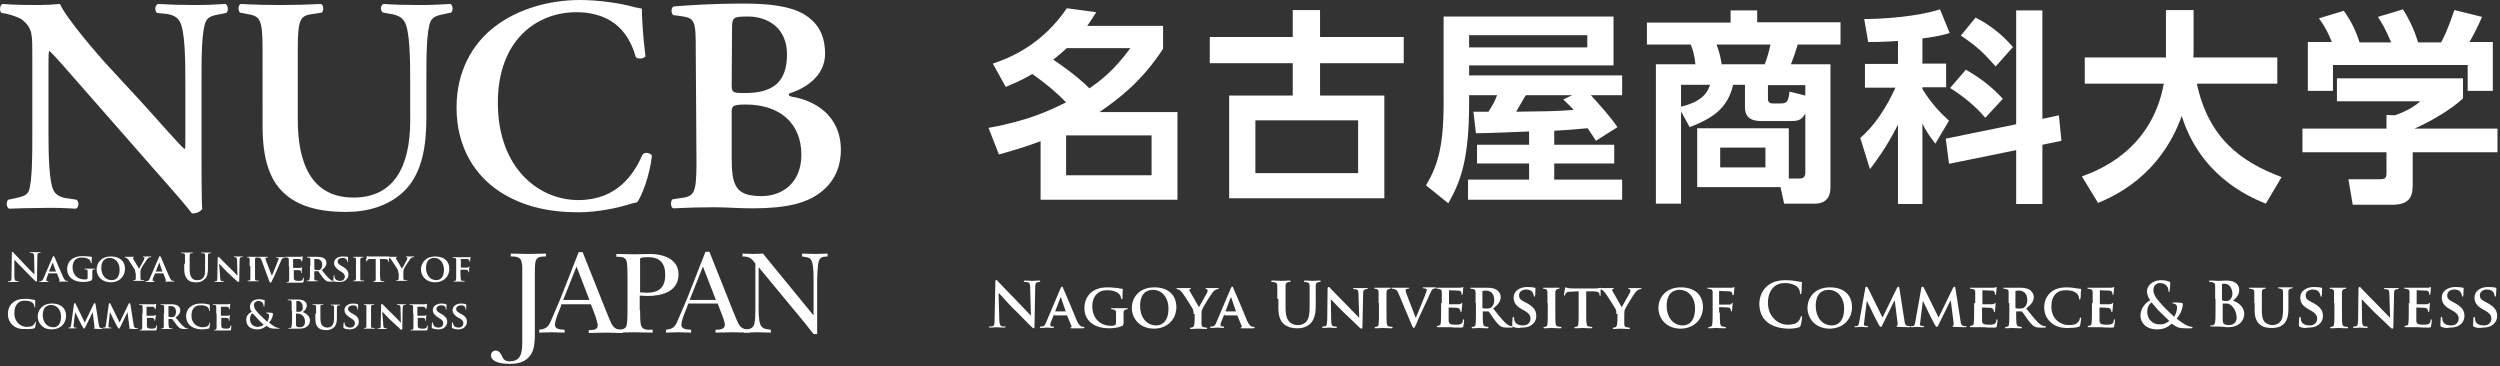 <?xml version="1.0" encoding="utf-8"?>
<!-- Generator: Adobe Illustrator 18.1.0, SVG Export Plug-In . SVG Version: 6.00 Build 0)  -->
<!DOCTYPE svg PUBLIC "-//W3C//DTD SVG 1.1//EN" "http://www.w3.org/Graphics/SVG/1.1/DTD/svg11.dtd">
<svg version="1.1" id="nucbLogo" xmlns="http://www.w3.org/2000/svg" xmlns:xlink="http://www.w3.org/1999/xlink" x="0px"
	 y="0px" viewBox="0 0 696 102" enable-background="new 0 0 696 102" xml:space="preserve">
<rect x="0" y="0" width="696" height="102" fill="#333333" stroke="none"/>
<g>
	<g>
		<g>
			<g>
				<g>
					<path fill="#FFFFFF" d="M56.1,43.2c0,2.6,0,13.1,0.2,15c-0.7,0.9-1.9,1.3-2.9,1.2c-1.3-1.8-3.8-4.7-10-11.7L23.5,25
						c-5.5-6.3-8.3-9.5-9.7-10.8c-0.3,0-0.3,0.9-0.3,5.5v16.7c0,6.4,0.1,14.3,1.5,16.8c0.8,1.3,2.2,1.9,4.4,2.1l1.9,0.3
						c0.8,0.6,0.7,2.2-0.2,2.5c-3.2-0.2-6.5-0.3-9.7-0.2c-3.6,0-5.9,0.1-8.9,0.2c-0.7-0.4-0.9-1.9-0.2-2.5l1.9-0.4
						c1.6-0.4,3.2-0.6,3.8-2C9,50.5,9,43.1,9,36.3V16.1C9,9.4,9.1,8,6.2,5.5C5.3,4.8,2.9,4.1,1.7,3.8L0.4,3.6
						c-0.6-0.5-0.5-2.2,0.3-2.5c3.3,0.3,8,0.3,10.1,0.3c1.8,0,3.9-0.1,5.9-0.3c1.5,3.7,10.8,14.5,13.8,17.7L39,28
						c3.6,3.9,11.5,13,12.4,13.5c0.2-0.3,0.2-0.7,0.2-2.1l0-16.7c0-6.4-0.1-14.3-1.6-16.8c-0.8-1.3-2.1-1.9-4.3-2.1l-2-0.2
						C43,3,43.1,1.4,44,1.1c3.3,0.2,6.5,0.3,9.8,0.3c3.7,0,5.9-0.1,9-0.3c0.7,0.4,0.9,1.9,0.2,2.5L61,4c-1.6,0.3-3.1,0.6-3.7,2
						c-1.2,2.7-1.2,10.1-1.2,16.8L56.1,43.2z"/>
					<path fill="#FFFFFF" d="M73.1,13.7c0-9-0.8-9.2-4.8-9.9l-1.5-0.3c-0.6-0.6-0.5-2.1,0.2-2.4c3.4,0.2,7.3,0.3,11,0.3
						c3.8,0,7.7-0.1,11.4-0.3c0.7,0.4,0.8,1.8,0.2,2.4l-1.9,0.3c-4,0.5-4.8,0.9-4.8,9.9v19.6c0,11.8,3.6,21.7,15.5,21.7
						c11.2,0,15.8-8.5,15.8-21.4V22.8c0-6.4-0.1-14.4-1.6-16.8c-0.8-1.3-2.1-1.9-4.3-2.2l-1.7-0.3c-0.8-0.6-0.7-2.1,0.2-2.4
						c2.9,0.2,6.2,0.3,9.5,0.3c3.6,0,5.9-0.1,9.1-0.3c0.7,0.4,0.8,1.8,0.2,2.4l-1.9,0.4c-1.6,0.3-3.2,0.7-3.8,2
						c-1.2,2.6-1.2,10.1-1.2,16.8l0,10.2c0,7.8-1.2,14.9-5.6,19.7c-4.5,4.8-10.9,6.4-16.7,6.4c-8,0-13.7-1.7-17.6-5.5
						c-3.9-3.7-5.7-9.7-5.7-18.3V13.7z"/>
					<path fill="#FFFFFF" d="M179.7,15.7c-0.6,0.7-2.1,0.8-2.7,0.2c-1.5-5.4-5.3-12.5-16.6-12.5c-10.9,0-21.8,7.7-21.8,25.2
						c0,18.2,11.4,27.1,22.4,27.1c10.8,0,15.5-7.2,17.9-12.7c0.8-0.8,2.1-0.4,2.6,0.3c-0.6,5.7-2.9,11.4-4.1,13
						c-1,0.2-2.1,0.5-3,0.8c-1.9,0.6-7.8,2-13.3,2c-8.5,0-15.7-1.7-21.9-5.7c-6.9-4.5-12.1-12.3-12.1-23.5c0-10,4.4-17.8,10.8-22.6
						c6.3-4.8,15-7.3,23.6-7.3c4.9,0,10.8,0.8,14.8,1.9c1,0.3,1.6,0.3,2.4,0.5C178.7,4.4,178.9,9.4,179.7,15.7z"/>
					<path fill="#FFFFFF" d="M193.7,14.2c0-8.2-0.1-9.2-4.1-9.7l-2.2-0.3c-0.6-0.6-0.6-2,0.1-2.4c3.9-0.3,10.1-0.8,19.5-0.8
						c7.2,0,12.9,0.7,16.7,2.9c3.9,2.3,6,5.7,6,11.1c0,5-3.7,8.9-9.6,10.9c-0.4,0.1-0.5,0.3-0.5,0.5c0,0.2,0.2,0.3,0.7,0.5
						c6.5,1,13.8,5.2,13.8,14.9c0,3.9-1.3,8.2-5.2,11.4c-4,3.3-9.7,4.8-19.4,4.8c-3.8,0-7.3-0.3-10.6-0.3c-3.8,0-7.8,0.1-11.5,0.3
						c-0.7-0.3-0.8-1.9-0.2-2.5l1.9-0.3c4-0.5,4.8-0.8,4.8-9.8L193.7,14.2z M203.7,23.6c0,2.2,0.3,2.3,3.7,2.3
						c8,0,11.7-3.2,11.7-10.8c0-7.5-5.6-10.5-10.8-10.5c-4.3,0-4.5,0.2-4.5,3.6L203.7,23.6z M203.7,43.7c0,7.8,0.9,10.9,8.3,10.9
						c5.9,0,11.1-3.8,11.1-11.5c0-8.8-6-14-15.5-14c-3.8,0-3.9,0.5-3.9,2.2L203.7,43.7z"/>
				</g>
				<g>
					<path fill="#FFFFFF" d="M148.9,94c-0.1,1.6-0.2,3.3-1.1,4.7c-1.4,2.1-3.5,2.6-5.9,2.6c-1.5,0-5.2-0.2-5.2-2.4
						c0-0.8,0.6-1.3,1.3-1.3c0.9,0,1.3,0.7,1.7,1.4c0.4,1.1,1,1.6,2.2,1.6c1.9,0,3-0.9,3.3-2.8c0.1-0.5,0.2-1.3,0.2-2.2l0-21.1
						c0-0.8-0.2-1.6-0.3-2c-0.5-1.1-1.8-1.1-2.9-1.1v-0.8c1.6,0,3.2,0.1,4.8,0.1c1.7,0,3.3-0.1,5-0.1v0.8c-1.1,0-2.4,0-2.8,1.1
						c-0.3,0.7-0.3,2.4-0.3,3.7V94z"/>
					<path fill="#FFFFFF" d="M156.1,85.4c-0.5,1.3-1.6,3.7-1.6,5c0,1.4,1.7,1.3,2.7,1.4v0.8c-1.2,0-2.4-0.1-3.6-0.1
						c-1.2,0-2.3,0.1-3.5,0.1v-0.8c1.8-0.2,2.5-0.7,3.2-2.3c0.9-2.1,1.8-4.2,2.7-6.3l5.1-13h1.1l6.7,16.8c0.4,0.9,1.1,2.9,1.7,3.7
						c0.7,1,1.7,1.1,2.8,1.2v0.8c-1.6,0-3.2-0.1-4.7-0.1c-1.6,0-3.2,0.1-4.8,0.1v-0.8c0.9,0,2.5,0,2.5-1.2c0-0.8-0.4-1.8-0.6-2.6
						l-1.3-3.4h-8.2L156.1,85.4z M164.1,83.5l-3.6-9.3l-3.7,9.3H164.1z"/>
					<path fill="#FFFFFF" d="M178.2,86.3c0,1.1,0,3.5,0.3,4.4c0.5,1.3,2,1.1,3.2,1.1v0.8c-1.7,0-3.4-0.1-5.2-0.1
						c-1.6,0-3.2,0.1-4.9,0.1l0-0.8c1.1,0,2.5,0,2.8-1.1c0.3-0.9,0.3-3.4,0.3-4.4V77c0-1.1,0-3.5-0.3-4.4c-0.4-1.2-1.8-1.1-2.8-1.1
						l0-0.8c1.7,0,3.3,0.1,5,0.1c1.6,0,3.2-0.1,4.7-0.1c3.6,0.1,7.6,1.5,7.6,5.7c0,4.8-4.7,6-8.6,6c-0.6,0-2.1-0.1-2.2-0.1V86.3z
						 M178.2,81.4c0.6,0,1.3,0.1,1.9,0.1c3.4,0,5.1-1.5,5.1-5c0-3.2-1.5-4.9-4.7-4.9c-0.4,0-1.7,0-2.1,0.2c-0.3,0.2-0.2,0.5-0.2,1.4
						V81.4z"/>
					<path fill="#FFFFFF" d="M191.3,85.4c-0.5,1.3-1.6,3.7-1.6,5c0,1.4,1.7,1.3,2.7,1.4v0.8c-1.2,0-2.4-0.1-3.6-0.1
						c-1.2,0-2.3,0.1-3.4,0.1l0-0.8c1.8-0.2,2.5-0.7,3.2-2.4c0.9-2.1,1.8-4.2,2.7-6.3l5.1-13h1.1l6.7,16.8c0.4,0.9,1.1,2.9,1.7,3.7
						c0.7,1,1.7,1.1,2.8,1.2v0.8c-1.6,0-3.2-0.1-4.7-0.1c-1.6,0-3.2,0.1-4.8,0.1l0-0.8c0.9,0,2.5,0,2.6-1.3c0-0.8-0.4-1.8-0.7-2.6
						l-1.3-3.4h-8.2L191.3,85.4z M199.3,83.5l-3.6-9.3l-3.7,9.3H199.3z"/>
					<path fill="#FFFFFF" d="M210.3,73.4c-1-1.5-1.8-2-3.6-2l0-0.8c1.1,0,2.1,0.1,3.1,0.1c0.9,0,1.8-0.1,2.6-0.1l14,17.1l0.1,0
						l0-9.2c0-1.4,0-3.8-0.3-5.1c-0.4-1.9-1.3-1.7-2.9-2v-0.8c1.2,0,2.4,0.1,3.6,0.1c1.2,0,2.3-0.1,3.5-0.1v0.8
						c-1.2,0.1-2.1,0-2.5,1.5c-0.3,1.1-0.4,4.5-0.4,5.8V93h-1c-0.7-0.9-1.5-1.8-2.2-2.8l-13-15.7h-0.1l0,11.1c0,1.2,0,3.7,0.5,4.8
						c0.6,1.3,1.7,1.2,2.9,1.4v0.8c-1.3,0-2.6-0.1-3.8-0.1c-1.2,0-2.4,0.1-3.7,0.1l0-0.8c1.3-0.1,2.5-0.2,2.9-1.6
						c0.3-1.2,0.3-3.3,0.3-4.6V73.4z"/>
				</g>
				<g>
					<path fill="#FFFFFF" d="M4,77c0,0.8,0.2,1.1,0.4,1.2c0.2,0.1,0.4,0.1,0.6,0.1c0.1,0,0.2,0,0.2,0.1c0,0.1-0.1,0.1-0.3,0.1
						c-0.7,0-1.1,0-1.3,0c-0.1,0-0.6,0-1.2,0c-0.1,0-0.2,0-0.2-0.1c0-0.1,0.1-0.1,0.2-0.1c0.1,0,0.3,0,0.5-0.1
						c0.3-0.1,0.3-0.4,0.3-1.3l0.1-6.4c0-0.2,0-0.4,0.1-0.4s0.2,0.1,0.4,0.3c0.1,0.1,1.8,1.9,3.3,3.5c0.7,0.7,2.2,2.3,2.4,2.4h0.1
						l-0.1-4.8c0-0.7-0.1-0.9-0.4-1c-0.2-0.1-0.4-0.1-0.6-0.1c-0.1,0-0.2,0-0.2-0.1c0-0.1,0.1-0.1,0.3-0.1c0.6,0,1.1,0,1.3,0
						c0.1,0,0.5,0,1.1,0c0.1,0,0.3,0,0.3,0.1c0,0.1-0.1,0.1-0.2,0.1c-0.1,0-0.2,0-0.3,0c-0.3,0.1-0.4,0.3-0.4,0.9l-0.1,6.8
						c0,0.2,0,0.3-0.1,0.3c-0.1,0-0.2-0.1-0.4-0.2c-0.7-0.6-2.1-2.1-3.2-3.2c-1.2-1.2-2.4-2.5-2.6-2.7h0L4,77z"/>
					<path fill="#FFFFFF" d="M13.5,76.1C13.5,76.1,13.5,76.1,13.5,76.1L13,77.4c-0.1,0.2-0.1,0.5-0.1,0.6c0,0.2,0.1,0.3,0.4,0.3h0.1
						c0.1,0,0.1,0,0.1,0.1c0,0.1-0.1,0.1-0.2,0.1c-0.3,0-0.7,0-1.1,0c-0.1,0-0.6,0-1.1,0c-0.1,0-0.2,0-0.2-0.1c0-0.1,0-0.1,0.1-0.1
						c0.1,0,0.2,0,0.3,0c0.4-0.1,0.6-0.3,0.8-0.8l2.5-5.8c0.1-0.3,0.2-0.4,0.3-0.4c0.1,0,0.2,0.1,0.3,0.3c0.2,0.5,1.8,4.3,2.4,5.6
						c0.4,0.8,0.6,0.9,0.8,1c0.1,0,0.2,0,0.4,0c0.1,0,0.1,0,0.1,0.1c0,0.1,0,0.1-0.4,0.1c-0.3,0-1,0-1.8,0c-0.2,0-0.3,0-0.3-0.1
						c0-0.1,0-0.1,0.1-0.1c0.1,0,0.1-0.1,0.1-0.2l-0.7-1.8c0-0.1,0-0.1-0.1-0.1H13.5z M15.6,75.6C15.6,75.6,15.6,75.6,15.6,75.6
						l-0.9-2.4c0,0,0-0.1,0-0.1s0,0.1-0.1,0.1l-0.9,2.3c0,0,0,0.1,0,0.1H15.6z"/>
					<path fill="#FFFFFF" d="M25.5,77.8c0,0.3,0,0.3-0.1,0.3c-0.6,0.3-1.6,0.4-2.3,0.4c-2.3,0-4.4-1.1-4.4-3.6c0-1.5,0.8-2.5,1.7-3
						c0.9-0.5,1.8-0.6,2.6-0.6c0.7,0,1.5,0.1,1.7,0.1c0.2,0,0.5,0.1,0.8,0.1c0.1,0,0.1,0,0.1,0.1c0,0.1-0.1,0.3-0.1,1.5
						c0,0.1-0.1,0.2-0.1,0.2c-0.1,0-0.1,0-0.1-0.1c0-0.2-0.1-0.5-0.3-0.8c-0.3-0.3-1-0.7-2.1-0.7c-0.5,0-1.2,0-1.8,0.5
						c-0.5,0.4-0.9,1.1-0.9,2.2c0,2,1.3,3.4,3.3,3.4c0.3,0,0.5,0,0.7-0.1c0.1-0.1,0.2-0.2,0.2-0.3v-0.8c0-0.5,0-0.8,0-1.1
						c0-0.3-0.1-0.4-0.4-0.5c-0.1,0-0.2,0-0.4,0c-0.1,0-0.1,0-0.1-0.1c0-0.1,0.1-0.1,0.2-0.1c0.5,0,1.2,0,1.5,0c0.3,0,0.8,0,1.1,0
						c0.1,0,0.2,0,0.2,0.1c0,0.1-0.1,0.1-0.1,0.1c-0.1,0-0.1,0-0.3,0c-0.3,0-0.4,0.2-0.4,0.5c0,0.3,0,0.6,0,1.1V77.8z"/>
					<path fill="#FFFFFF" d="M26.9,75c0-1.6,1.1-3.6,4-3.6c2.4,0,3.9,1.3,3.9,3.4c0,2.1-1.5,3.8-4,3.8C28,78.5,26.9,76.6,26.9,75z
						 M33.3,75.1c0-2-1.2-3.3-2.8-3.3c-1,0-2.3,0.6-2.3,2.8c0,1.9,1.1,3.4,2.9,3.4C31.8,78,33.3,77.7,33.3,75.1z"/>
					<path fill="#FFFFFF" d="M37.7,76c0-0.5-0.1-0.7-0.2-1c-0.1-0.1-1.4-2.2-1.7-2.6c-0.2-0.3-0.4-0.5-0.6-0.6
						c-0.1-0.1-0.3-0.1-0.4-0.1c-0.1,0-0.1,0-0.1-0.1c0-0.1,0.1-0.1,0.2-0.1c0.2,0,0.9,0,1.2,0c0.2,0,0.6,0,1.1,0
						c0.1,0,0.1,0,0.1,0.1c0,0.1-0.1,0.1-0.2,0.1c-0.1,0-0.1,0.1-0.1,0.1c0,0.1,0,0.2,0.1,0.3c0.2,0.3,1.4,2.4,1.6,2.7
						c0.1-0.2,1.3-2.2,1.4-2.5c0.1-0.2,0.1-0.4,0.1-0.5c0-0.1,0-0.2-0.2-0.2c-0.1,0-0.2,0-0.2-0.1c0-0.1,0.1-0.1,0.2-0.1
						c0.3,0,0.6,0,0.9,0c0.2,0,0.8,0,1,0c0.1,0,0.2,0,0.2,0.1c0,0.1-0.1,0.1-0.2,0.1c-0.1,0-0.3,0-0.4,0.1c-0.2,0.1-0.3,0.2-0.5,0.4
						c-0.3,0.4-1.7,2.5-1.8,2.9c-0.1,0.3-0.1,0.6-0.1,0.9v0.7c0,0.2,0,0.5,0,0.9c0,0.3,0.1,0.4,0.4,0.5c0.1,0,0.3,0,0.5,0
						c0.1,0,0.2,0.1,0.2,0.1c0,0.1-0.1,0.1-0.2,0.1c-0.6,0-1.2,0-1.5,0c-0.2,0-0.9,0-1.2,0c-0.1,0-0.2,0-0.2-0.1c0,0,0-0.1,0.1-0.1
						c0.1,0,0.2,0,0.3,0c0.2,0,0.3-0.2,0.3-0.5c0-0.4,0-0.8,0-0.9V76z"/>
					<path fill="#FFFFFF" d="M43.2,76.1C43.1,76.1,43.1,76.1,43.2,76.1l-0.6,1.3c-0.1,0.2-0.1,0.5-0.1,0.6c0,0.2,0.1,0.3,0.4,0.3H43
						c0.1,0,0.1,0,0.1,0.1c0,0.1-0.1,0.1-0.2,0.1c-0.3,0-0.8,0-1.1,0c-0.1,0-0.6,0-1.1,0c-0.1,0-0.2,0-0.2-0.1c0-0.1,0-0.1,0.1-0.1
						c0.1,0,0.2,0,0.3,0c0.4-0.1,0.6-0.3,0.8-0.8l2.5-5.8c0.1-0.3,0.2-0.4,0.3-0.4c0.1,0,0.2,0.1,0.3,0.3c0.2,0.5,1.8,4.3,2.4,5.6
						c0.4,0.8,0.6,0.9,0.8,1c0.1,0,0.2,0,0.4,0c0.1,0,0.1,0,0.1,0.1c0,0.1-0.1,0.1-0.4,0.1c-0.3,0-1,0-1.8,0c-0.2,0-0.3,0-0.3-0.1
						c0-0.1,0-0.1,0.1-0.1c0.1,0,0.1-0.1,0.1-0.2l-0.7-1.8c0-0.1-0.1-0.1-0.1-0.1H43.2z M45.2,75.6C45.3,75.6,45.3,75.6,45.2,75.6
						l-0.8-2.4c0,0,0-0.1,0-0.1c0,0,0,0.1-0.1,0.1l-0.9,2.3c0,0,0,0.1,0,0.1H45.2z"/>
					<path fill="#FFFFFF" d="M51.5,73.4c0-1.6,0-1.9,0-2.3c0-0.4-0.1-0.5-0.5-0.6c-0.1,0-0.3,0-0.4,0c-0.1,0-0.2,0-0.2-0.1
						c0-0.1,0.1-0.1,0.2-0.1c0.6,0,1.2,0,1.6,0c0.3,0,0.9,0,1.3,0c0.2,0,0.2,0,0.2,0.1c0,0.1-0.1,0.1-0.2,0.1c-0.1,0-0.2,0-0.3,0
						c-0.3,0.1-0.4,0.2-0.4,0.6c0,0.3,0,0.6,0,2.3v1.5c0,1.6,0.3,2.2,0.8,2.7c0.5,0.4,1,0.4,1.4,0.4c0.5,0,1.1-0.1,1.5-0.6
						c0.6-0.6,0.6-1.6,0.6-2.7v-1.3c0-1.6,0-1.9,0-2.3c0-0.4-0.1-0.5-0.5-0.6c-0.1,0-0.3,0-0.4,0c-0.1,0-0.2,0-0.2-0.1
						c0-0.1,0.1-0.1,0.2-0.1c0.5,0,1.2,0,1.2,0c0.1,0,0.8,0,1.2,0c0.2,0,0.2,0,0.2,0.1c0,0.1-0.1,0.1-0.2,0.1c-0.1,0-0.2,0-0.3,0
						c-0.3,0.1-0.4,0.2-0.4,0.6c0,0.3,0,0.6,0,2.3v1.2c0,1.2-0.1,2.5-1,3.2c-0.8,0.7-1.5,0.8-2.2,0.8c-0.6,0-1.6,0-2.4-0.7
						c-0.5-0.5-1-1.3-1-2.9V73.4z"/>
					<path fill="#FFFFFF" d="M61.3,77.2c0,0.7,0.1,0.9,0.3,1c0.2,0.1,0.3,0.1,0.5,0.1c0.1,0,0.2,0,0.2,0.1c0,0.1-0.1,0.1-0.2,0.1
						c-0.6,0-1.1,0-1.2,0c-0.1,0-0.5,0-1,0c-0.1,0-0.2,0-0.2-0.1c0-0.1,0.1-0.1,0.1-0.1c0.1,0,0.3,0,0.4,0c0.3-0.1,0.3-0.3,0.3-1.1
						l0.1-5.4c0-0.2,0.1-0.3,0.2-0.3c0.1,0,0.2,0.1,0.4,0.3c0.1,0.1,1.5,1.6,2.9,2.9c0.6,0.6,1.9,1.9,2,2.1h0L66,72.5
						c0-0.6-0.1-0.7-0.3-0.8c-0.1-0.1-0.4-0.1-0.5-0.1c-0.1,0-0.1,0-0.1-0.1c0-0.1,0.1-0.1,0.2-0.1c0.5,0,1,0,1.2,0
						c0.1,0,0.5,0,0.9,0c0.1,0,0.2,0,0.2,0.1c0,0.1-0.1,0.1-0.2,0.1c-0.1,0-0.2,0-0.3,0c-0.3,0.1-0.3,0.2-0.4,0.8l-0.1,5.8
						c0,0.2-0.1,0.3-0.2,0.3c-0.2,0-0.3-0.1-0.4-0.2c-0.6-0.5-1.8-1.7-2.8-2.6c-1-1-2-2.1-2.2-2.3h0L61.3,77.2z"/>
					<path fill="#FFFFFF" d="M69.5,74.1c0-1.4,0-1.7,0-1.9c0-0.3-0.1-0.4-0.3-0.5c-0.1,0-0.2,0-0.3,0c-0.1,0-0.1,0-0.1-0.1
						c0-0.1,0.1-0.1,0.2-0.1c0.4,0,1,0,1.3,0c0.2,0,0.9,0,1.2,0c0.1,0,0.2,0,0.2,0.1c0,0.1-0.1,0.1-0.1,0.1c-0.1,0-0.2,0-0.3,0
						c-0.2,0-0.3,0.2-0.3,0.5c0,0.3,0,0.6,0,1.9v1.6c0,0.9,0,1.6,0,2c0,0.2,0.1,0.4,0.4,0.4c0.1,0,0.3,0,0.5,0
						c0.1,0,0.1,0.1,0.1,0.1c0,0.1-0.1,0.1-0.2,0.1c-0.6,0-1.3,0-1.5,0c-0.2,0-0.9,0-1.2,0c-0.1,0-0.2,0-0.2-0.1c0,0,0-0.1,0.2-0.1
						c0.1,0,0.2,0,0.3,0c0.2,0,0.3-0.2,0.3-0.4c0-0.4,0-1.1,0-2V74.1z"/>
					<path fill="#FFFFFF" d="M72.8,72.4c-0.2-0.5-0.4-0.6-0.7-0.7c-0.1,0-0.3,0-0.4,0c-0.1,0-0.1,0-0.1-0.1c0-0.1,0.1-0.1,0.2-0.1
						c0.5,0,1,0,1.4,0c0.2,0,0.7,0,1.2,0c0.1,0,0.2,0,0.2,0.1c0,0.1-0.1,0.1-0.2,0.1c-0.2,0-0.3,0-0.4,0.1c-0.1,0-0.1,0.1-0.1,0.2
						c0,0.1,0.1,0.4,0.2,0.7l1.6,4.1h0c0.4-1,1.6-3.9,1.8-4.5c0-0.1,0.1-0.3,0.1-0.3c0-0.1,0-0.1-0.1-0.2c-0.1,0-0.3,0-0.4,0
						c-0.1,0-0.2,0-0.2-0.1c0-0.1,0.1-0.1,0.3-0.1c0.5,0,0.9,0,1,0c0.2,0,0.6,0,0.9,0c0.1,0,0.2,0,0.2,0.1c0,0.1-0.1,0.1-0.1,0.1
						c-0.1,0-0.3,0-0.5,0.1c-0.1,0.1-0.3,0.2-0.5,0.8c-0.4,0.9-0.6,1.4-1.1,2.5c-0.6,1.3-1,2.3-1.3,2.8c-0.2,0.5-0.3,0.7-0.5,0.7
						c-0.1,0-0.2-0.1-0.4-0.6L72.8,72.4z"/>
					<path fill="#FFFFFF" d="M80.4,74.1c0-1.4,0-1.7,0-1.9c0-0.3-0.1-0.4-0.4-0.5c-0.1,0-0.2,0-0.4,0c-0.1,0-0.2,0-0.2-0.1
						c0-0.1,0.1-0.1,0.2-0.1c0.5,0,1.1,0,1.4,0c0.3,0,2.4,0,2.6,0c0.2,0,0.3,0,0.4-0.1c0.1,0,0.1,0,0.2,0c0.1,0,0.1,0,0.1,0.1
						c0,0.1-0.1,0.2-0.1,0.6c0,0.1,0,0.5-0.1,0.6c0,0,0,0.1-0.1,0.1s-0.1,0-0.1-0.1c0-0.1,0-0.2-0.1-0.3c-0.1-0.2-0.2-0.3-0.6-0.3
						c-0.2,0-1.3,0-1.5,0c0,0-0.1,0-0.1,0.1v2.3c0,0.1,0,0.1,0.1,0.1c0.2,0,1.4,0,1.7,0c0.2,0,0.4,0,0.5-0.1
						c0.1-0.1,0.1-0.1,0.1-0.1c0,0,0.1,0,0.1,0.1c0,0.1,0,0.2-0.1,0.7c0,0.2,0,0.6,0,0.6c0,0.1,0,0.2-0.1,0.2c-0.1,0-0.1,0-0.1-0.1
						c0-0.1,0-0.2,0-0.3c0-0.2-0.2-0.3-0.5-0.4c-0.2,0-1.2,0-1.5,0c0,0,0,0,0,0.1v0.7c0,0.3,0,1.1,0,1.4c0,0.6,0.3,0.8,1.3,0.8
						c0.3,0,0.6,0,0.9-0.1c0.2-0.1,0.3-0.3,0.4-0.7c0-0.1,0-0.1,0.1-0.1c0.1,0,0.1,0.1,0.1,0.2c0,0.2-0.1,0.8-0.1,1
						c-0.1,0.2-0.2,0.2-0.5,0.2c-0.7,0-1.3,0-1.7,0c-0.5,0-0.8,0-1.1,0c-0.1,0-0.3,0-0.5,0c-0.2,0-0.5,0-0.7,0c-0.1,0-0.2,0-0.2-0.1
						c0,0,0-0.1,0.1-0.1c0.1,0,0.2,0,0.3,0c0.2,0,0.2-0.2,0.3-0.5c0-0.4,0-1.1,0-1.9V74.1z"/>
					<path fill="#FFFFFF" d="M86.4,74.1c0-1.4,0-1.7,0-1.9c0-0.3-0.1-0.4-0.4-0.5c-0.1,0-0.2,0-0.4,0c-0.1,0-0.2,0-0.2-0.1
						c0-0.1,0.1-0.1,0.2-0.1c0.5,0,1.1,0,1.3,0c0.3,0,1.2,0,1.5,0c0.6,0,1.3,0.1,1.8,0.4c0.3,0.2,0.7,0.6,0.7,1.3
						c0,0.7-0.4,1.3-1.3,2c0.8,1,1.5,1.9,2.1,2.4c0.5,0.5,0.9,0.6,1,0.6c0.1,0,0.2,0,0.2,0c0.1,0,0.1,0.1,0.1,0.1
						c0,0.1-0.1,0.1-0.2,0.1h-0.9c-0.5,0-0.8,0-1-0.2c-0.4-0.2-0.8-0.6-1.3-1.3c-0.4-0.5-0.8-1.1-0.9-1.3c-0.1-0.1-0.1-0.1-0.2-0.1
						l-0.9,0c0,0-0.1,0-0.1,0.1v0.1c0,0.9,0,1.6,0,1.9c0,0.3,0.1,0.4,0.4,0.5c0.1,0,0.3,0,0.5,0c0.1,0,0.1,0.1,0.1,0.1
						c0,0.1-0.1,0.1-0.2,0.1c-0.5,0-1.3,0-1.5,0c-0.2,0-0.8,0-1.2,0c-0.1,0-0.2,0-0.2-0.1c0,0,0-0.1,0.2-0.1c0.1,0,0.3,0,0.3,0
						c0.2,0,0.2-0.2,0.3-0.5c0.1-0.4,0.1-1.1,0.1-1.9V74.1z M87.6,74.9c0,0.1,0,0.1,0.1,0.2c0.2,0.1,0.5,0.1,0.7,0.1
						c0.4,0,0.5,0,0.7-0.1c0.3-0.2,0.6-0.6,0.6-1.4c0-1.3-0.9-1.6-1.5-1.6c-0.2,0-0.5,0-0.6,0c-0.1,0-0.1,0.1-0.1,0.1V74.9z"/>
					<path fill="#FFFFFF" d="M93,78.3c-0.1-0.1-0.2-0.1-0.2-0.3c0-0.5,0.1-1.1,0.1-1.2c0-0.1,0-0.2,0.1-0.2c0.1,0,0.1,0.1,0.1,0.2
						c0,0.1,0,0.3,0.1,0.5c0.2,0.7,0.9,0.9,1.5,0.9c0.8,0,1.3-0.5,1.3-1.2c0-0.4-0.1-0.8-0.9-1.3l-0.5-0.3C93.4,74.6,93,74,93,73.2
						c0-1.1,1.1-1.8,2.4-1.8c0.6,0,1.1,0.1,1.4,0.1c0.1,0,0.1,0.1,0.1,0.1c0,0.1,0,0.4,0,1.1c0,0.2,0,0.3-0.1,0.3
						c-0.1,0-0.1-0.1-0.1-0.2c0-0.1,0-0.4-0.3-0.6c-0.1-0.2-0.4-0.4-1.1-0.4c-0.7,0-1.3,0.4-1.3,1c0,0.4,0.2,0.7,1,1.2l0.4,0.2
						c1.2,0.7,1.6,1.4,1.6,2.2c0,0.7-0.2,1.2-0.9,1.7c-0.5,0.3-1.1,0.4-1.6,0.4C94,78.5,93.4,78.5,93,78.3z"/>
					<path fill="#FFFFFF" d="M99.1,74.1c0-1.4,0-1.7,0-1.9c0-0.3-0.1-0.4-0.3-0.5c-0.1,0-0.2,0-0.3,0c-0.1,0-0.2,0-0.2-0.1
						c0-0.1,0.1-0.1,0.2-0.1c0.4,0,1,0,1.3,0c0.2,0,0.8,0,1.2,0c0.1,0,0.2,0,0.2,0.1c0,0.1-0.1,0.1-0.2,0.1c-0.1,0-0.2,0-0.3,0
						c-0.3,0-0.3,0.2-0.4,0.5c0,0.3,0,0.6,0,1.9v1.6c0,0.9,0,1.6,0,2c0,0.2,0.1,0.4,0.4,0.4c0.1,0,0.3,0,0.5,0
						c0.1,0,0.2,0.1,0.2,0.1c0,0.1-0.1,0.1-0.2,0.1c-0.6,0-1.3,0-1.5,0c-0.2,0-0.9,0-1.2,0c-0.1,0-0.2,0-0.2-0.1c0,0,0-0.1,0.2-0.1
						c0.1,0,0.2,0,0.3,0c0.2,0,0.2-0.2,0.3-0.4c0-0.4,0-1.1,0-2V74.1z"/>
					<path fill="#FFFFFF" d="M104.6,72.1l-1.4,0c-0.5,0-0.8,0.1-0.9,0.3c-0.1,0.1-0.1,0.2-0.2,0.3c0,0.1,0,0.1-0.1,0.1
						c-0.1,0-0.1-0.1-0.1-0.2c0-0.2,0.2-1,0.2-1.1c0-0.1,0-0.2,0.1-0.2c0.1,0,0.2,0.1,0.4,0.1c0.3,0,0.6,0,1,0h3.8
						c0.3,0,0.5,0,0.6,0c0.1,0,0.2,0,0.2,0c0.1,0,0.1,0,0.1,0.2c0,0.2,0,0.9,0,1.1c0,0.1,0,0.2-0.1,0.2c-0.1,0-0.1,0-0.1-0.2l0-0.1
						c0-0.2-0.3-0.5-1.1-0.5l-1.2,0v3.7c0,0.8,0,1.6,0.1,2c0,0.3,0.1,0.4,0.4,0.5c0.1,0,0.4,0,0.5,0c0.1,0,0.2,0.1,0.2,0.1
						c0,0.1-0.1,0.1-0.2,0.1c-0.6,0-1.3,0-1.5,0c-0.2,0-0.9,0-1.2,0c-0.1,0-0.2,0-0.2-0.1c0,0,0-0.1,0.1-0.1c0.1,0,0.3,0,0.3,0
						c0.2,0,0.2-0.2,0.3-0.5c0-0.4,0-1.1,0-1.9V72.1z"/>
					<path fill="#FFFFFF" d="M110.9,76c0-0.5-0.1-0.7-0.2-1c-0.1-0.1-1.4-2.2-1.7-2.6c-0.2-0.3-0.4-0.5-0.6-0.6
						c-0.1-0.1-0.3-0.1-0.4-0.1c-0.1,0-0.1,0-0.1-0.1c0-0.1,0.1-0.1,0.2-0.1c0.2,0,0.9,0,1.2,0c0.2,0,0.7,0,1.1,0
						c0.1,0,0.1,0,0.1,0.1c0,0.1-0.1,0.1-0.2,0.1c-0.1,0-0.1,0.1-0.1,0.1c0,0.1,0,0.2,0.1,0.3c0.2,0.3,1.4,2.4,1.6,2.7
						c0.1-0.2,1.3-2.2,1.4-2.5c0.1-0.2,0.1-0.4,0.1-0.5c0-0.1,0-0.2-0.2-0.2c-0.1,0-0.2,0-0.2-0.1c0-0.1,0.1-0.1,0.2-0.1
						c0.3,0,0.6,0,0.9,0c0.2,0,0.8,0,1,0c0.1,0,0.2,0,0.2,0.1c0,0.1-0.1,0.1-0.2,0.1c-0.1,0-0.3,0-0.4,0.1c-0.2,0.1-0.3,0.2-0.5,0.4
						c-0.3,0.4-1.7,2.5-1.8,2.9c-0.1,0.3-0.1,0.6-0.1,0.9v0.7c0,0.2,0,0.5,0,0.9c0,0.3,0.1,0.4,0.4,0.5c0.1,0,0.4,0,0.5,0
						c0.1,0,0.2,0.1,0.2,0.1c0,0.1-0.1,0.1-0.2,0.1c-0.6,0-1.2,0-1.5,0c-0.2,0-0.9,0-1.2,0c-0.1,0-0.2,0-0.2-0.1c0,0,0-0.1,0.1-0.1
						c0.1,0,0.2,0,0.3,0c0.2,0,0.3-0.2,0.3-0.5c0-0.4,0-0.8,0-0.9V76z"/>
					<path fill="#FFFFFF" d="M117.2,75c0-1.6,1.1-3.6,4-3.6c2.4,0,3.9,1.3,3.9,3.4c0,2.1-1.5,3.8-4,3.8
						C118.3,78.5,117.2,76.6,117.2,75z M123.6,75.1c0-2-1.2-3.3-2.7-3.3c-1.1,0-2.3,0.6-2.3,2.8c0,1.9,1.1,3.4,2.9,3.4
						C122.1,78,123.6,77.7,123.6,75.1z"/>
					<path fill="#FFFFFF" d="M128.2,75.8c0,0.9,0,1.5,0.1,1.9c0,0.3,0.1,0.4,0.4,0.5c0.1,0,0.3,0,0.5,0c0.1,0,0.2,0.1,0.2,0.1
						c0,0.1-0.1,0.1-0.2,0.1c-0.6,0-1.3,0-1.5,0c-0.2,0-0.8,0-1.2,0c-0.1,0-0.2,0-0.2-0.1c0,0,0-0.1,0.1-0.1c0.1,0,0.2,0,0.3,0
						c0.2,0,0.2-0.2,0.3-0.5c0-0.4,0-1.1,0-1.9v-1.6c0-1.4,0-1.7,0-1.9c0-0.3-0.1-0.4-0.4-0.5c-0.1,0-0.2,0-0.4,0
						c-0.1,0-0.2,0-0.2-0.1c0-0.1,0.1-0.1,0.2-0.1c0.5,0,1.1,0,1.4,0c0.4,0,2.5,0,2.7,0c0.2,0,0.3,0,0.4,0c0.1,0,0.1-0.1,0.2-0.1
						c0,0,0.1,0,0.1,0.1c0,0.1,0,0.2-0.1,0.4c0,0.1,0,0.6,0,0.7c0,0.1,0,0.2-0.1,0.2c-0.1,0-0.1,0-0.1-0.2c0-0.1,0-0.2-0.1-0.3
						c-0.1-0.1-0.2-0.3-0.6-0.3l-1.6,0c-0.1,0-0.1,0-0.1,0.1v2.2c0,0.1,0,0.1,0.1,0.1l1.3,0c0.2,0,0.3,0,0.4,0c0.2,0,0.3,0,0.4-0.2
						c0.1-0.1,0.1-0.1,0.1-0.1c0,0,0.1,0,0.1,0.1c0,0,0,0.3-0.1,0.6c0,0.2,0,0.6,0,0.7c0,0.1,0,0.2-0.1,0.2c-0.1,0-0.1-0.1-0.1-0.1
						c0-0.1,0-0.2-0.1-0.3c0-0.1-0.2-0.3-0.5-0.3c-0.2,0-1.4,0-1.5,0c0,0-0.1,0-0.1,0.1V75.8z"/>
					<path fill="#FFFFFF" d="M3.5,90.5c-1-0.9-1.3-2.1-1.3-3.2c0-0.7,0.2-2,1.3-3c0.8-0.7,1.8-1.1,3.4-1.1c0.7,0,1.1,0,1.6,0.1
						c0.4,0.1,0.7,0.1,1.1,0.2c0.1,0,0.2,0.1,0.2,0.1c0,0.1,0,0.2,0,0.6c0,0.4,0,0.9,0,1.2c0,0.2,0,0.2-0.1,0.2
						c-0.1,0-0.1-0.1-0.1-0.2c0-0.3-0.2-0.7-0.4-1c-0.4-0.4-1.2-0.7-2.2-0.7c-0.9,0-1.6,0.2-2,0.7c-0.8,0.7-1,1.7-1,2.8
						c0,2.6,1.9,3.8,3.4,3.8c1,0,1.5-0.1,2-0.6c0.2-0.2,0.3-0.5,0.4-0.7c0-0.2,0.1-0.2,0.1-0.2s0.1,0.1,0.1,0.2
						c0,0.1-0.1,1.1-0.2,1.4c-0.1,0.2-0.1,0.2-0.3,0.3c-0.4,0.2-1.2,0.2-1.9,0.2C5.7,91.7,4.5,91.4,3.5,90.5z"/>
					<path fill="#FFFFFF" d="M10.5,88.1c0-1.6,1.1-3.6,4-3.6c2.4,0,3.9,1.3,3.9,3.4c0,2.1-1.5,3.8-4,3.8
						C11.6,91.7,10.5,89.7,10.5,88.1z M17,88.2c0-2-1.2-3.3-2.8-3.3c-1,0-2.3,0.6-2.3,2.8c0,1.9,1.1,3.4,2.9,3.4
						C15.4,91.2,17,90.8,17,88.2z"/>
					<path fill="#FFFFFF" d="M20.6,84.6c0-0.1,0.1-0.2,0.2-0.2c0.1,0,0.2,0,0.3,0.3l2.5,5.1l2.5-5.2c0.1-0.2,0.2-0.2,0.3-0.2
						c0.1,0,0.2,0.1,0.2,0.3l0.9,5.7c0.1,0.6,0.2,0.8,0.5,0.9c0.3,0.1,0.4,0.1,0.5,0.1c0.1,0,0.1,0,0.1,0.1c0,0.1-0.1,0.1-0.2,0.1
						c-0.2,0-1.6,0-2-0.1c-0.2,0-0.3-0.1-0.3-0.1c0,0,0-0.1,0.1-0.1c0.1,0,0.1-0.1,0.1-0.4l-0.5-4h0l-2,4.1
						c-0.2,0.4-0.3,0.5-0.4,0.5c-0.1,0-0.2-0.2-0.4-0.5c-0.2-0.4-1-1.8-1.1-2.1c-0.1-0.2-0.6-1.3-1-2h0l-0.4,3.6c0,0.2,0,0.3,0,0.4
						c0,0.2,0.1,0.2,0.3,0.3c0.2,0,0.3,0,0.3,0c0.1,0,0.2,0,0.2,0.1c0,0.1-0.1,0.1-0.2,0.1c-0.4,0-0.8,0-1,0c-0.2,0-0.6,0-0.9,0
						c-0.1,0-0.2,0-0.2-0.1c0,0,0.1-0.1,0.1-0.1c0.1,0,0.1,0,0.3,0c0.3,0,0.3-0.4,0.4-0.7L20.6,84.6z"/>
					<path fill="#FFFFFF" d="M30.3,84.6c0-0.1,0.1-0.2,0.2-0.2c0.1,0,0.2,0,0.3,0.3l2.5,5.1l2.5-5.2c0.1-0.2,0.2-0.2,0.3-0.2
						c0.1,0,0.2,0.1,0.2,0.3l0.9,5.7c0.1,0.6,0.2,0.8,0.5,0.9c0.3,0.1,0.4,0.1,0.5,0.1c0.1,0,0.2,0,0.2,0.1c0,0.1-0.1,0.1-0.2,0.1
						c-0.2,0-1.6,0-2-0.1c-0.2,0-0.3-0.1-0.3-0.1c0,0,0-0.1,0.1-0.1c0.1,0,0.1-0.1,0-0.4l-0.5-4h0l-2,4.1c-0.2,0.4-0.3,0.5-0.4,0.5
						c-0.1,0-0.2-0.2-0.4-0.5c-0.2-0.4-1-1.8-1.1-2.1c-0.1-0.2-0.6-1.3-1-2h0l-0.4,3.6c0,0.2,0,0.3,0,0.4c0,0.2,0.1,0.2,0.3,0.3
						c0.2,0,0.3,0,0.3,0c0.1,0,0.2,0,0.2,0.1c0,0.1-0.1,0.1-0.2,0.1c-0.4,0-0.8,0-1,0c-0.2,0-0.6,0-0.9,0c-0.1,0-0.2,0-0.2-0.1
						c0,0,0-0.1,0.1-0.1c0.1,0,0.1,0,0.3,0c0.3,0,0.3-0.4,0.4-0.7L30.3,84.6z"/>
					<path fill="#FFFFFF" d="M39.7,87.3c0-1.4,0-1.6,0-1.9c0-0.3-0.1-0.4-0.4-0.5c-0.1,0-0.2,0-0.4,0c-0.1,0-0.2,0-0.2-0.1
						c0-0.1,0.1-0.1,0.2-0.1c0.5,0,1.1,0,1.4,0c0.3,0,2.4,0,2.6,0c0.2,0,0.3,0,0.4-0.1c0.1,0,0.1,0,0.1,0c0.1,0,0.1,0,0.1,0.1
						c0,0.1-0.1,0.2-0.1,0.6c0,0.1,0,0.5-0.1,0.6c0,0,0,0.2-0.1,0.2c-0.1,0-0.1,0-0.1-0.1c0-0.1,0-0.2-0.1-0.3
						c-0.1-0.2-0.2-0.3-0.6-0.3c-0.2,0-1.3,0-1.5,0c0,0-0.1,0-0.1,0.1v2.3c0,0.1,0,0.1,0.1,0.1c0.2,0,1.4,0,1.7,0
						c0.2,0,0.4,0,0.5-0.1c0.1-0.1,0.1-0.1,0.2-0.1c0,0,0.1,0,0.1,0.1c0,0.1,0,0.2-0.1,0.7c0,0.2-0.1,0.5-0.1,0.6
						c0,0.1,0,0.2-0.1,0.2c-0.1,0-0.1,0-0.1-0.1c0-0.1,0-0.2,0-0.3c-0.1-0.2-0.2-0.3-0.5-0.4c-0.2,0-1.3,0-1.5,0c0,0-0.1,0-0.1,0.1
						v0.7c0,0.3,0,1.1,0,1.4c0,0.6,0.3,0.8,1.3,0.8c0.2,0,0.6,0,0.9-0.1c0.2-0.1,0.3-0.3,0.4-0.7c0-0.1,0-0.1,0.1-0.1
						c0.1,0,0.1,0.1,0.1,0.2c0,0.2-0.1,0.8-0.1,1c-0.1,0.2-0.2,0.2-0.5,0.2c-0.7,0-1.3,0-1.7,0c-0.5,0-0.8,0-1.1,0
						c-0.1,0-0.3,0-0.5,0c-0.2,0-0.5,0-0.7,0c-0.1,0-0.2,0-0.2-0.1c0,0,0-0.1,0.1-0.1c0.1,0,0.2,0,0.3,0c0.2,0,0.2-0.2,0.3-0.5
						c0-0.4,0-1.1,0-1.9V87.3z"/>
					<path fill="#FFFFFF" d="M45.7,87.3c0-1.4,0-1.6,0-1.9c0-0.3-0.1-0.4-0.4-0.5c-0.1,0-0.2,0-0.4,0c-0.1,0-0.2,0-0.2-0.1
						c0-0.1,0.1-0.1,0.2-0.1c0.5,0,1.1,0,1.3,0c0.3,0,1.2,0,1.5,0c0.6,0,1.3,0.1,1.8,0.4c0.3,0.2,0.7,0.6,0.7,1.3
						c0,0.7-0.4,1.3-1.3,2c0.8,1,1.5,1.9,2.1,2.4c0.5,0.5,0.9,0.6,1,0.6c0.1,0,0.1,0,0.2,0c0.1,0,0.1,0.1,0.1,0.1
						c0,0.1-0.1,0.1-0.2,0.1h-0.9c-0.5,0-0.8-0.1-1-0.2c-0.4-0.2-0.8-0.6-1.3-1.3c-0.4-0.5-0.8-1.1-0.9-1.2
						c-0.1-0.1-0.1-0.1-0.2-0.1l-0.8,0c0,0-0.1,0-0.1,0.1v0.1c0,0.8,0,1.6,0.1,1.9c0,0.3,0.1,0.4,0.4,0.5c0.1,0,0.3,0,0.5,0
						c0.1,0,0.1,0.1,0.1,0.1c0,0.1-0.1,0.1-0.2,0.1c-0.5,0-1.3,0-1.5,0c-0.2,0-0.8,0-1.2,0c-0.1,0-0.2,0-0.2-0.1c0,0,0-0.1,0.1-0.1
						c0.1,0,0.2,0,0.3,0c0.2,0,0.3-0.2,0.3-0.5c0-0.4,0-1.1,0-1.9V87.3z M46.9,88c0,0.1,0,0.1,0.1,0.2c0.2,0.1,0.5,0.1,0.7,0.1
						c0.4,0,0.5,0,0.7-0.1c0.3-0.2,0.6-0.6,0.6-1.4c0-1.3-0.9-1.6-1.4-1.6c-0.2,0-0.5,0-0.6,0c-0.1,0-0.1,0.1-0.1,0.1V88z"/>
					<path fill="#FFFFFF" d="M53,90.7c-0.9-0.8-1.2-1.8-1.2-2.7c0-0.6,0.2-1.7,1.1-2.5c0.7-0.6,1.6-1,3-1c0.6,0,0.9,0,1.4,0.1
						c0.4,0.1,0.7,0.1,1,0.2c0.1,0,0.1,0.1,0.1,0.1c0,0.1,0,0.2,0,0.5c0,0.3,0,0.8,0,1c0,0.1,0,0.2-0.1,0.2c-0.1,0-0.1-0.1-0.1-0.2
						c0-0.3-0.1-0.6-0.4-0.9c-0.3-0.3-1-0.5-1.8-0.5c-0.8,0-1.4,0.1-1.8,0.5c-0.7,0.6-0.9,1.5-0.9,2.4c0,2.2,1.7,3.2,3,3.2
						c0.8,0,1.3-0.1,1.7-0.5c0.2-0.2,0.3-0.4,0.3-0.6c0-0.1,0-0.2,0.1-0.2c0.1,0,0.1,0.1,0.1,0.2c0,0.1-0.1,0.9-0.2,1.2
						c0,0.2-0.1,0.2-0.3,0.3c-0.4,0.1-1.1,0.2-1.7,0.2C55,91.7,53.9,91.4,53,90.7z"/>
					<path fill="#FFFFFF" d="M60.2,87.3c0-1.4,0-1.6,0-1.9c0-0.3-0.1-0.4-0.4-0.5c-0.1,0-0.2,0-0.4,0c-0.1,0-0.2,0-0.2-0.1
						c0-0.1,0.1-0.1,0.2-0.1c0.5,0,1.1,0,1.4,0c0.3,0,2.4,0,2.6,0c0.2,0,0.3,0,0.4-0.1c0.1,0,0.1,0,0.2,0c0.1,0,0.1,0,0.1,0.1
						c0,0.1,0,0.2-0.1,0.6c0,0.1,0,0.5,0,0.6c0,0,0,0.2-0.1,0.2c-0.1,0-0.1,0-0.1-0.1c0-0.1,0-0.2-0.1-0.3c-0.1-0.2-0.2-0.3-0.6-0.3
						c-0.2,0-1.3,0-1.5,0c0,0-0.1,0-0.1,0.1v2.3c0,0.1,0,0.1,0.1,0.1c0.2,0,1.4,0,1.7,0c0.2,0,0.4,0,0.5-0.1
						c0.1-0.1,0.1-0.1,0.1-0.1c0,0,0.1,0,0.1,0.1c0,0.1,0,0.2-0.1,0.7c0,0.2,0,0.5,0,0.6c0,0.1,0,0.2-0.1,0.2c-0.1,0-0.1,0-0.1-0.1
						c0-0.1,0-0.2,0-0.3c0-0.2-0.2-0.3-0.5-0.4c-0.2,0-1.2,0-1.5,0c0,0-0.1,0-0.1,0.1v0.7c0,0.3,0,1.1,0,1.4c0,0.6,0.3,0.8,1.3,0.8
						c0.2,0,0.6,0,0.9-0.1c0.2-0.1,0.3-0.3,0.4-0.7c0-0.1,0-0.1,0.1-0.1c0.1,0,0.1,0.1,0.1,0.2c0,0.2-0.1,0.8-0.1,1
						c-0.1,0.2-0.1,0.2-0.5,0.2c-0.7,0-1.3,0-1.7,0c-0.5,0-0.8,0-1.1,0c-0.1,0-0.3,0-0.5,0c-0.2,0-0.5,0-0.7,0c-0.1,0-0.2,0-0.2-0.1
						c0,0,0-0.1,0.1-0.1c0.1,0,0.2,0,0.3,0c0.2,0,0.2-0.2,0.3-0.5c0-0.4,0-1.1,0-1.9V87.3z"/>
					<path fill="#FFFFFF" d="M70.1,86.8c-0.5-0.6-0.5-1-0.5-1.5c0-0.9,0.7-2,2.6-2c0.5,0,1,0.1,1.3,0.2c0.2,0.1,0.2,0.1,0.2,0.3
						c0,0.4-0.1,1.2-0.1,1.4c0,0.2-0.1,0.2-0.1,0.2c-0.1,0-0.1,0-0.1-0.2c0-0.3-0.1-0.6-0.3-0.9c-0.2-0.3-0.6-0.5-1.2-0.5
						c-0.5,0-1.2,0.3-1.2,1.2c0,1,0.9,1.9,1.8,2.8c0.4,0.4,1.7,1.6,1.9,1.8c0.2-0.3,0.5-1,0.5-1.7c0-0.2,0-0.4-0.2-0.5
						c-0.1-0.1-0.4-0.2-0.5-0.2c-0.1,0-0.1,0-0.1-0.1c0-0.1,0.1-0.1,0.2-0.1c0.3,0,0.7,0,1.3,0.1c0.2,0,0.4,0.1,0.4,0.2
						c0,0.8-0.4,1.8-1.1,2.5c0.7,0.6,1.2,0.9,1.5,1.1c0.3,0.2,0.9,0.4,1.2,0.4c0.1,0,0.2,0,0.2,0.1c0,0.1-0.1,0.1-0.3,0.1h-0.8
						c-1.2,0-1.6-0.1-2.5-0.8c-0.4,0.3-1.1,1-2.6,1c-2.3,0-3-1.4-3-2.4C68.3,88,69.4,87.1,70.1,86.8z M73.4,90.4
						c-0.6-0.5-1.7-1.6-1.9-1.9c-0.3-0.3-1-1.1-1.2-1.3c-0.4,0.3-0.7,0.8-0.7,1.6c0,1.3,0.9,2.2,2.1,2.2
						C72.5,91,73.2,90.6,73.4,90.4z"/>
					<path fill="#FFFFFF" d="M81.2,86.5c0-1.6,0-1.9,0-2.3c0-0.4-0.1-0.5-0.5-0.6c-0.1,0-0.3,0-0.4,0c-0.1,0-0.2,0-0.2-0.1
						c0-0.1,0.1-0.1,0.2-0.1c0.6,0,1.2,0,1.5,0c0.5,0,0.9,0,1.3,0c1.9,0,2.3,1,2.3,1.6c0,0.9-0.5,1.4-1.1,1.9c0.9,0.3,2,1.1,2,2.3
						c0,1.2-0.9,2.3-2.9,2.3c-0.1,0-0.4,0-0.8,0c-0.3,0-0.6,0-0.8,0c-0.1,0-0.4,0-0.6,0c-0.2,0-0.5,0-0.7,0c-0.1,0-0.2,0-0.2-0.1
						c0,0,0-0.1,0.2-0.1c0.2,0,0.3,0,0.4,0c0.2,0,0.3-0.3,0.3-0.6c0.1-0.4,0.1-1.3,0.1-2.3V86.5z M82.5,86.7c0,0.1,0,0.1,0.1,0.1
						c0.1,0,0.3,0,0.5,0c0.3,0,0.6,0,0.8-0.2c0.3-0.2,0.4-0.6,0.4-1.1c0-0.7-0.4-1.7-1.3-1.7c-0.2,0-0.3,0-0.4,0
						c-0.1,0-0.1,0.1-0.1,0.2V86.7z M83.9,87.6c-0.2-0.2-0.5-0.2-0.9-0.3c-0.2,0-0.3,0-0.5,0c0,0-0.1,0-0.1,0.1v2.6
						c0,0.7,0,0.9,0.4,1c0.3,0.1,0.5,0.1,0.8,0.1c0.5,0,1.3-0.3,1.3-1.4C85,89,84.7,88.1,83.9,87.6z"/>
					<path fill="#FFFFFF" d="M88,87.3c0-1.4,0-1.6,0-1.9c0-0.3-0.1-0.4-0.4-0.5c-0.1,0-0.2,0-0.4,0c-0.1,0-0.2,0-0.2-0.1
						c0-0.1,0.1-0.1,0.2-0.1c0.5,0,1.2,0,1.4,0c0.2,0,0.9,0,1.2,0c0.1,0,0.2,0,0.2,0.1c0,0.1-0.1,0.1-0.2,0.1c-0.1,0-0.2,0-0.3,0
						c-0.3,0-0.3,0.2-0.3,0.5c0,0.3,0,0.5,0,1.9v1.3c0,1.3,0.3,1.9,0.7,2.2c0.4,0.3,0.9,0.4,1.2,0.4c0.4,0,0.9-0.1,1.3-0.5
						c0.5-0.5,0.6-1.3,0.6-2.2v-1.1c0-1.4,0-1.6,0-1.9c0-0.3-0.1-0.4-0.4-0.5c-0.1,0-0.2,0-0.3,0c-0.1,0-0.2,0-0.2-0.1
						c0-0.1,0.1-0.1,0.2-0.1c0.5,0,1.1,0,1.1,0c0.1,0,0.7,0,1.1,0c0.1,0,0.2,0,0.2,0.1c0,0.1,0,0.1-0.2,0.1c-0.1,0-0.2,0-0.3,0
						c-0.3,0-0.3,0.2-0.4,0.5c0,0.3,0,0.5,0,1.9v1c0,1-0.1,2.1-0.9,2.8c-0.7,0.6-1.4,0.7-2,0.7c-0.5,0-1.5,0-2.2-0.6
						c-0.5-0.4-0.9-1.1-0.9-2.4V87.3z"/>
					<path fill="#FFFFFF" d="M95.8,91.4c-0.2-0.1-0.2-0.1-0.2-0.3c0-0.5,0-1.1,0.1-1.2c0-0.1,0-0.2,0.1-0.2c0.1,0,0.1,0.1,0.1,0.1
						c0,0.1,0,0.3,0.1,0.5c0.2,0.7,0.9,0.9,1.5,0.9c0.8,0,1.3-0.5,1.3-1.2c0-0.4-0.1-0.8-0.9-1.3l-0.5-0.3c-1.1-0.7-1.5-1.3-1.5-2.1
						c0-1.1,1.1-1.8,2.4-1.8c0.6,0,1.1,0.1,1.3,0.2c0.1,0,0.1,0.1,0.1,0.1c0,0.1,0,0.4,0,1.1c0,0.2,0,0.3-0.1,0.3
						c-0.1,0-0.1,0-0.1-0.2c0-0.1,0-0.4-0.2-0.6c-0.1-0.2-0.4-0.4-1.1-0.4c-0.7,0-1.3,0.4-1.3,1c0,0.4,0.2,0.7,1,1.2l0.4,0.2
						c1.3,0.7,1.6,1.4,1.6,2.2c0,0.7-0.3,1.2-1,1.7c-0.5,0.3-1.1,0.4-1.6,0.4C96.8,91.7,96.2,91.6,95.8,91.4z"/>
					<path fill="#FFFFFF" d="M102,87.3c0-1.4,0-1.6,0-1.9c0-0.3-0.1-0.4-0.3-0.5c-0.1,0-0.2,0-0.3,0c-0.1,0-0.1,0-0.1-0.1
						c0-0.1,0.1-0.1,0.2-0.1c0.4,0,1,0,1.3,0c0.2,0,0.9,0,1.2,0c0.1,0,0.2,0,0.2,0.1c0,0.1-0.1,0.1-0.2,0.1c-0.1,0-0.2,0-0.3,0
						c-0.3,0-0.3,0.2-0.4,0.5c0,0.3,0,0.5,0,1.9v1.6c0,0.9,0,1.6,0,2c0,0.2,0.1,0.4,0.4,0.4c0.1,0,0.3,0,0.5,0
						c0.1,0,0.2,0.1,0.2,0.1c0,0.1-0.1,0.1-0.2,0.1c-0.6,0-1.3,0-1.5,0c-0.2,0-0.9,0-1.2,0c-0.1,0-0.2,0-0.2-0.1c0,0,0-0.1,0.1-0.1
						c0.1,0,0.3,0,0.3,0c0.2,0,0.3-0.2,0.3-0.4c0-0.4,0-1.1,0-2V87.3z"/>
					<path fill="#FFFFFF" d="M106.7,90.3c0,0.7,0.1,0.9,0.3,1c0.2,0.1,0.4,0.1,0.5,0.1c0.1,0,0.2,0,0.2,0.1c0,0.1-0.1,0.1-0.2,0.1
						c-0.6,0-1.1,0-1.2,0c-0.1,0-0.5,0-1,0c-0.1,0-0.2,0-0.2-0.1c0-0.1,0.1-0.1,0.2-0.1c0.1,0,0.3,0,0.4,0c0.3-0.1,0.3-0.3,0.3-1.1
						l0.1-5.4c0-0.2,0.1-0.3,0.2-0.3c0.1,0,0.2,0.1,0.4,0.3c0.1,0.1,1.5,1.6,2.9,2.9c0.6,0.6,1.9,1.9,2,2.1h0l-0.1-4.1
						c0-0.6-0.1-0.7-0.3-0.8c-0.1-0.1-0.4-0.1-0.5-0.1c-0.1,0-0.2,0-0.2-0.1c0-0.1,0.1-0.1,0.2-0.1c0.5,0,1,0,1.2,0
						c0.1,0,0.5,0,0.9,0c0.1,0,0.2,0,0.2,0.1c0,0.1-0.1,0.1-0.2,0.1c-0.1,0-0.2,0-0.3,0c-0.3,0.1-0.3,0.2-0.4,0.8l-0.1,5.8
						c0,0.2-0.1,0.3-0.2,0.3c-0.2,0-0.3-0.1-0.4-0.2c-0.6-0.6-1.8-1.7-2.8-2.6c-1-1-2-2.1-2.2-2.3h0L106.7,90.3z"/>
					<path fill="#FFFFFF" d="M115,87.3c0-1.4,0-1.6,0-1.9c0-0.3-0.1-0.4-0.4-0.5c-0.1,0-0.2,0-0.4,0c-0.1,0-0.2,0-0.2-0.1
						c0-0.1,0.1-0.1,0.2-0.1c0.5,0,1.1,0,1.4,0c0.3,0,2.4,0,2.6,0c0.2,0,0.3,0,0.4-0.1c0.1,0,0.1,0,0.2,0c0.1,0,0.1,0,0.1,0.1
						c0,0.1-0.1,0.2-0.1,0.6c0,0.1,0,0.5-0.1,0.6c0,0,0,0.2-0.1,0.2c-0.1,0-0.1,0-0.1-0.1c0-0.1,0-0.2-0.1-0.3
						c-0.1-0.2-0.2-0.3-0.6-0.3c-0.2,0-1.3,0-1.5,0c0,0-0.1,0-0.1,0.1v2.3c0,0.1,0,0.1,0.1,0.1c0.2,0,1.4,0,1.7,0
						c0.2,0,0.4,0,0.5-0.1c0.1-0.1,0.1-0.1,0.1-0.1c0,0,0.1,0,0.1,0.1c0,0.1,0,0.2-0.1,0.7c0,0.2,0,0.5,0,0.6c0,0.1,0,0.2-0.1,0.2
						c-0.1,0-0.1,0-0.1-0.1c0-0.1,0-0.2,0-0.3c0-0.2-0.2-0.3-0.5-0.4c-0.2,0-1.2,0-1.5,0c0,0-0.1,0-0.1,0.1v0.7c0,0.3,0,1.1,0,1.4
						c0,0.6,0.3,0.8,1.3,0.8c0.2,0,0.6,0,0.9-0.1c0.2-0.1,0.3-0.3,0.4-0.7c0-0.1,0-0.1,0.1-0.1c0.1,0,0.1,0.1,0.1,0.2
						c0,0.2-0.1,0.8-0.1,1c-0.1,0.2-0.1,0.2-0.5,0.2c-0.7,0-1.3,0-1.7,0c-0.5,0-0.8,0-1.1,0c-0.1,0-0.3,0-0.5,0c-0.2,0-0.5,0-0.7,0
						c-0.1,0-0.2,0-0.2-0.1c0,0,0-0.1,0.2-0.1c0.1,0,0.2,0,0.3,0c0.2,0,0.2-0.2,0.3-0.5c0-0.4,0-1.1,0-1.9V87.3z"/>
					<path fill="#FFFFFF" d="M120.4,91.4c-0.2-0.1-0.2-0.1-0.2-0.3c0-0.5,0-1.1,0.1-1.2c0-0.1,0-0.2,0.1-0.2c0.1,0,0.1,0.1,0.1,0.1
						c0,0.1,0,0.3,0.1,0.5c0.2,0.7,0.9,0.9,1.5,0.9c0.8,0,1.3-0.5,1.3-1.2c0-0.4-0.1-0.8-0.9-1.3l-0.5-0.3c-1.1-0.7-1.5-1.3-1.5-2.1
						c0-1.1,1.1-1.8,2.4-1.8c0.6,0,1.1,0.1,1.3,0.2c0.1,0,0.1,0.1,0.1,0.1c0,0.1,0,0.4,0,1.1c0,0.2,0,0.3-0.1,0.3s-0.1,0-0.1-0.2
						c0-0.1,0-0.4-0.2-0.6c-0.1-0.2-0.4-0.4-1.1-0.4c-0.7,0-1.3,0.4-1.3,1c0,0.4,0.2,0.7,1,1.2l0.4,0.2c1.2,0.7,1.6,1.4,1.6,2.2
						c0,0.7-0.3,1.2-0.9,1.7c-0.5,0.3-1.1,0.4-1.6,0.4C121.4,91.7,120.8,91.6,120.4,91.4z"/>
					<path fill="#FFFFFF" d="M126,91.4c-0.2-0.1-0.2-0.1-0.2-0.3c0-0.5,0-1.1,0.1-1.2c0-0.1,0-0.2,0.1-0.2c0.1,0,0.1,0.1,0.1,0.1
						c0,0.1,0,0.3,0.1,0.5c0.2,0.7,0.9,0.9,1.5,0.9c0.8,0,1.3-0.5,1.3-1.2c0-0.4-0.1-0.8-0.9-1.3l-0.6-0.3c-1.1-0.7-1.5-1.3-1.5-2.1
						c0-1.1,1.1-1.8,2.4-1.8c0.6,0,1.1,0.1,1.3,0.2c0.1,0,0.1,0.1,0.1,0.1c0,0.1,0,0.4,0,1.1c0,0.2,0,0.3-0.1,0.3
						c-0.1,0-0.1,0-0.1-0.2c0-0.1,0-0.4-0.2-0.6c-0.1-0.2-0.4-0.4-1.1-0.4c-0.7,0-1.3,0.4-1.3,1c0,0.4,0.1,0.7,1,1.2l0.4,0.2
						c1.3,0.7,1.6,1.4,1.6,2.2c0,0.7-0.3,1.2-0.9,1.7c-0.5,0.3-1.1,0.4-1.6,0.4C127,91.7,126.5,91.6,126,91.4z"/>
				</g>
			</g>
		</g>
	</g>
	<g>
		<g>
			<g>
				<path fill="#FFFFFF" d="M276.4,17.7c4.6-1.5,13.7-5.2,20.6-15.4l8.2,1.1c-1,1.6-1.5,2.3-2.5,3.8h21.1v6.4
					c-6.2,9.4-12.4,13.9-17.7,17.6h21.7v24.4h-38.1V39.3c-3.7,1.4-6.6,2.3-11.6,3.7l-2.9-7.4c11.6-2.1,17.3-5,21.6-7.1
					c-3.7-3.8-7.3-6.4-9.4-7.9c-2.4,1.4-4.1,2.2-7.4,3.6L276.4,17.7z M296.9,13.5c-0.7,0.6-2.2,2-3.7,3.1c6.1,4.1,8.8,6.7,10.1,8
					c3.1-2.2,6.6-4.7,11.4-11.2H296.9z M320.6,37.7h-23.8v11.1h23.8V37.7z"/>
				<path fill="#FFFFFF" d="M359.9,10.3V2.8h7.6v7.5h23.3v7.3h-23.3v9h17.9v28.6h-43.2V26.6h17.7v-9h-23.1v-7.3H359.9z M349.5,33.5
					v14.7h28.6V33.5H349.5z"/>
				<path fill="#FFFFFF" d="M425.7,36.6c-2.1,0.1-12.4,0.5-14.8,0.5l-0.7-6h4.2c1.3-2.1,1.6-2.6,2.4-4.6H409v2.3
					c0,15.9-2.5,22-5.8,27.8l-6.2-5c3.2-5.4,4.9-10.6,4.9-22.9V4.6h47.3v13.6H409V21h42.6v5.5h-8.7c2.6,2.9,5.2,5.7,7.4,8.9l-6,3.8
					c-0.8-1.3-0.9-1.4-2.3-3.5c-2.9,0.3-7.2,0.6-9.3,0.7v3.9h16.7v5.2h-16.7v4.5h18.9v5.6h-42.9v-5.6h17v-4.5h-14.5v-5.2h14.5V36.6z
					 M441.9,9.8H409v3.4h32.9V9.8z M437.7,26.5h-12.9c-0.5,0.7-2.3,4-2.7,4.6c7.5-0.1,11-0.1,16-0.5c-1.2-1.4-1.9-1.9-2.9-2.9
					L437.7,26.5z"/>
				<path fill="#FFFFFF" d="M472.5,52.2V35.7H498v14h3c1.3,0,1.6-0.7,1.6-1.7V31.6c-1.1,2-2.2,2.1-4.3,2.1h-7.7
					c-1.5,0-4.8,0-4.8-3.8v-6.3h-3.3c-1.5,6.5-5.6,9.3-12.1,11.8L468,31v25.7h-7V17.9H472c-0.1-1-0.3-3.1-1.3-5.5h-12.2V6.3h23.3
					V2.9h7.4v3.3h23.2v6.2h-11.9c-0.4,1.4-1.1,3.4-1.9,5.5h11v34.2c0,1,0,4.6-4.4,4.6h-8.5l-1-4.6H472.5z M468,29.7
					c5.3-1.3,7.2-3.4,8.1-6.1H468V29.7z M491.3,17.9c0.7-1.8,1.2-3.6,1.6-5.5h-15c0.9,2.6,1.1,3.5,1.4,5.5H491.3z M491.5,41.1h-12.6
					v5.5h12.6V41.1z M502.6,26.6v-2.9h-10.4v3.9c0,0.9,0.6,1.2,1.3,1.2h2.1c1.7,0,2.3-0.3,2.6-3.3L502.6,26.6z"/>
				<path fill="#FFFFFF" d="M528.5,11.4c-4.8,0.3-6.6,0.3-8.4,0.3L519,5.3c4.8,0,14.6-0.6,21.1-2.7l2.7,6.6c-1.8,0.5-3,0.9-7.6,1.5
					v7h6.6v6.6h-6.6v0.5c2.6,4.2,5.2,6.8,7.4,8.8l-3.8,6.4c-2.1-2.7-2.8-4-3.6-5.6v22.4h-6.8V34.7c-3.3,6.5-6,10-7.8,12.4l-2.7-8.7
					c4-3.4,7.3-8.5,9.8-14h-8.5v-6.6h9.2V11.4z M561.3,34.6V2.9h7.3v30.2l4.6-1l0.7,7.1l-5.3,1.1v16.5h-7.3v-15l-18.7,3.8l-0.9-7
					L561.3,34.6z M547.3,19.4c4.6,2.7,7.2,4.8,10.3,8.1l-4.9,5.3c-2.8-3.4-6.7-6.4-9.8-8.3L547.3,19.4z M550,4.9
					c4,2,7.6,4.9,10.4,8.2l-4.8,5.4c-3.5-3.9-5.1-5.5-9.7-8.6L550,4.9z"/>
				<path fill="#FFFFFF" d="M579.6,49.1c4.2-1.5,19.4-7.1,22.8-25.8h-22V16h22.6V2.8h7.7v12.1c0,0.2-0.1,0.9-0.1,1.1H634v7.3h-22.4
					c3.3,15.3,12.4,21.8,23.6,26l-4.4,7.4c-5.5-2.2-18.3-8.2-23.4-24.4c-6.1,16.9-19.1,22.4-23.3,24.2L579.6,49.1z"/>
				<path fill="#FFFFFF" d="M685.7,21.8v5.6c-3.1,2.9-8.5,6.2-13.5,8.4h23.1v6.6h-23.6v8.7c0,2.8-0.2,5.9-5.6,5.9h-11.1l-1.2-7.1
					h8.4c2,0,2.2-0.2,2.2-2.2v-5.3h-23.4v-6.6h23.4V32l2.3,0.1c0.6-0.2,4.5-1.5,7.1-3.9h-23.2v-6.4H685.7z M649.2,11.7
					c-1.1-2.6-1.8-4.1-3.6-6.6l6.9-2.1c2.5,3.4,3.7,6.6,4.4,8.8h8.8c-1.7-4-2.7-5.6-3.7-7.1l7-2.1c1.7,2.8,3,5.3,4.2,9.2h6.4
					c0.7-1.3,1.7-3.1,3.7-9l7.7,1.9c-1.3,3-2.1,4.5-3.5,7h6.5v13.6h-7v-7.2h-37.5v7.2h-7V11.7H649.2z"/>
			</g>
		</g>
	</g>
	<g>
		<path fill="#FFFFFF" d="M278.2,88.9c0,1.3,0.3,1.8,0.6,1.9c0.3,0.1,0.6,0.1,0.9,0.1c0.2,0,0.3,0,0.3,0.1c0,0.1-0.2,0.2-0.4,0.2
			c-1.1,0-1.8-0.1-2.1-0.1c-0.2,0-1,0.1-1.8,0.1c-0.2,0-0.4,0-0.4-0.2c0-0.1,0.1-0.1,0.3-0.1c0.2,0,0.5,0,0.8-0.1
			c0.4-0.1,0.5-0.6,0.5-2.1l0.2-10.2c0-0.3,0.1-0.6,0.2-0.6c0.2,0,0.3,0.2,0.6,0.5c0.2,0.2,2.8,3,5.3,5.5c1.2,1.2,3.4,3.6,3.7,3.9
			h0.1l-0.2-7.7c0-1-0.2-1.4-0.6-1.5c-0.3-0.1-0.7-0.1-0.9-0.1c-0.2,0-0.3-0.1-0.3-0.2c0-0.1,0.2-0.2,0.4-0.2c0.9,0,1.7,0.1,2.1,0.1
			c0.2,0,0.8-0.1,1.7-0.1c0.2,0,0.4,0,0.4,0.2c0,0.1-0.1,0.2-0.3,0.2c-0.2,0-0.3,0-0.5,0.1c-0.5,0.1-0.6,0.5-0.6,1.5l-0.2,10.8
			c0,0.4-0.1,0.5-0.2,0.5c-0.2,0-0.4-0.2-0.6-0.4c-1.1-1-3.2-3.3-5-5c-1.9-1.9-3.7-4-4-4.3H278L278.2,88.9z"/>
		<path fill="#FFFFFF" d="M293.5,87.5c-0.1,0-0.1,0-0.1,0.1l-0.8,2c-0.2,0.4-0.2,0.7-0.2,0.9c0,0.3,0.1,0.4,0.6,0.4h0.2
			c0.2,0,0.2,0.1,0.2,0.2c0,0.1-0.1,0.2-0.2,0.2c-0.5,0-1.2-0.1-1.7-0.1c-0.2,0-1,0.1-1.7,0.1c-0.2,0-0.3,0-0.3-0.2
			c0-0.1,0.1-0.2,0.2-0.2c0.1,0,0.3,0,0.4,0c0.7-0.1,0.9-0.5,1.2-1.3l3.9-9.2c0.2-0.4,0.3-0.6,0.4-0.6c0.2,0,0.3,0.1,0.4,0.5
			c0.4,0.8,2.9,6.8,3.8,9c0.6,1.3,1,1.5,1.3,1.6c0.2,0,0.4,0.1,0.6,0.1c0.1,0,0.2,0.1,0.2,0.2c0,0.1-0.1,0.2-0.6,0.2
			c-0.5,0-1.6,0-2.9,0c-0.3,0-0.4,0-0.4-0.1c0-0.1,0-0.1,0.2-0.2c0.1,0,0.2-0.2,0.1-0.3l-1.2-2.9c0-0.1-0.1-0.1-0.2-0.1H293.5z
			 M296.7,86.7C296.8,86.7,296.8,86.7,296.7,86.7l-1.3-3.8c0-0.1,0-0.1-0.1-0.1c-0.1,0-0.1,0.1-0.1,0.1l-1.4,3.7
			c0,0.1,0,0.1,0.1,0.1H296.7z"/>
		<path fill="#FFFFFF" d="M312.7,90.2c0,0.4,0,0.4-0.2,0.5c-1,0.5-2.5,0.7-3.7,0.7c-3.7,0-6.9-1.7-6.9-5.7c0-2.3,1.2-4,2.6-4.8
			c1.4-0.8,2.8-0.9,4-0.9c1,0,2.3,0.2,2.7,0.2c0.3,0.1,0.8,0.1,1.2,0.2c0.2,0,0.2,0.1,0.2,0.2c0,0.2-0.1,0.6-0.1,2.4
			c0,0.2-0.1,0.3-0.2,0.3c-0.1,0-0.1-0.1-0.2-0.2c0-0.3-0.1-0.8-0.5-1.2c-0.4-0.5-1.6-1.1-3.2-1.1c-0.8,0-1.9,0-2.9,0.9
			c-0.8,0.7-1.4,1.8-1.4,3.6c0,3.1,2,5.4,5.2,5.4c0.4,0,0.7,0,1.1-0.2c0.2-0.1,0.3-0.3,0.3-0.5v-1.3c0-0.7,0-1.3,0-1.7
			c0-0.5-0.2-0.7-0.6-0.8c-0.1,0-0.4-0.1-0.6-0.1c-0.1,0-0.2-0.1-0.2-0.2c0-0.1,0.1-0.1,0.3-0.1c0.8,0,1.9,0,2.3,0
			c0.5,0,1.3,0,1.8,0c0.2,0,0.3,0,0.3,0.1c0,0.1-0.1,0.2-0.2,0.2c-0.1,0-0.2,0-0.4,0.1c-0.4,0.1-0.6,0.3-0.6,0.8c0,0.4,0,1,0,1.8
			V90.2z"/>
		<path fill="#FFFFFF" d="M315.1,85.7c0-2.5,1.7-5.7,6.3-5.7c3.8,0,6.1,2.1,6.1,5.5c0,3.3-2.4,6-6.3,6
			C316.9,91.4,315.1,88.3,315.1,85.7z M325.3,85.9c0-3.2-1.9-5.2-4.3-5.2c-1.7,0-3.6,0.9-3.6,4.5c0,3,1.7,5.4,4.5,5.4
			C322.9,90.6,325.3,90.1,325.3,85.9z"/>
		<path fill="#FFFFFF" d="M332.3,87.4c0-0.8-0.1-1.1-0.3-1.5c-0.1-0.2-2.1-3.4-2.7-4.2c-0.4-0.5-0.7-0.9-1-1
			c-0.2-0.1-0.4-0.2-0.6-0.2c-0.1,0-0.2-0.1-0.2-0.2c0-0.1,0.1-0.1,0.3-0.1c0.3,0,1.4,0,1.9,0c0.3,0,1,0,1.7,0c0.1,0,0.2,0,0.2,0.1
			c0,0.1-0.1,0.1-0.3,0.2c-0.1,0-0.2,0.1-0.2,0.2c0,0.1,0.1,0.3,0.2,0.5c0.3,0.4,2.2,3.9,2.5,4.3c0.2-0.3,2-3.5,2.2-3.9
			c0.2-0.3,0.2-0.6,0.2-0.8c0-0.1-0.1-0.3-0.3-0.3c-0.1,0-0.3-0.1-0.3-0.2c0-0.1,0.1-0.1,0.3-0.1c0.5,0,1,0,1.5,0c0.3,0,1.3,0,1.6,0
			c0.2,0,0.3,0,0.3,0.1c0,0.1-0.1,0.2-0.3,0.2c-0.2,0-0.4,0.1-0.6,0.2c-0.3,0.2-0.5,0.3-0.8,0.7c-0.5,0.6-2.6,4-2.9,4.7
			c-0.2,0.5-0.2,1-0.2,1.5v1.2c0,0.2,0,0.8,0,1.5c0,0.4,0.2,0.7,0.6,0.8c0.2,0,0.5,0.1,0.7,0.1c0.2,0,0.3,0.1,0.3,0.2
			c0,0.1-0.1,0.2-0.3,0.2c-0.9,0-1.9-0.1-2.3-0.1c-0.4,0-1.4,0.1-1.9,0.1c-0.2,0-0.3,0-0.3-0.2c0-0.1,0.1-0.2,0.2-0.2
			c0.2,0,0.4,0,0.5-0.1c0.3-0.1,0.4-0.3,0.5-0.8c0.1-0.6,0.1-1.2,0.1-1.5V87.4z"/>
		<path fill="#FFFFFF" d="M340.9,87.5c-0.1,0-0.1,0-0.1,0.1l-0.8,2c-0.2,0.4-0.2,0.7-0.2,0.9c0,0.3,0.1,0.4,0.6,0.4h0.2
			c0.2,0,0.2,0.1,0.2,0.2c0,0.1-0.1,0.2-0.2,0.2c-0.5,0-1.2-0.1-1.7-0.1c-0.2,0-1,0.1-1.7,0.1c-0.2,0-0.3,0-0.3-0.2
			c0-0.1,0.1-0.2,0.2-0.2c0.1,0,0.3,0,0.4,0c0.7-0.1,0.9-0.5,1.2-1.3l3.9-9.2c0.2-0.4,0.3-0.6,0.4-0.6c0.2,0,0.3,0.1,0.4,0.5
			c0.4,0.8,2.9,6.8,3.8,9c0.6,1.3,1,1.5,1.3,1.6c0.2,0,0.4,0.1,0.6,0.1c0.1,0,0.2,0.1,0.2,0.2c0,0.1-0.1,0.2-0.6,0.2
			c-0.5,0-1.6,0-2.9,0c-0.3,0-0.4,0-0.4-0.1c0-0.1,0-0.1,0.2-0.2c0.1,0,0.2-0.2,0.1-0.3l-1.2-2.9c0-0.1-0.1-0.1-0.2-0.1H340.9z
			 M344.1,86.7C344.2,86.7,344.2,86.7,344.1,86.7l-1.3-3.8c0-0.1,0-0.1-0.1-0.1c-0.1,0-0.1,0.1-0.1,0.1l-1.4,3.7
			c0,0.1,0,0.1,0.1,0.1H344.1z"/>
		<path fill="#FFFFFF" d="M355.6,83.2c0-2.6,0-3.1,0-3.6c0-0.6-0.2-0.9-0.7-1c-0.1,0-0.4-0.1-0.7-0.1c-0.2,0-0.3,0-0.3-0.2
			c0-0.1,0.1-0.2,0.4-0.2c0.9,0,2,0.1,2.5,0.1c0.4,0,1.5-0.1,2.1-0.1c0.3,0,0.4,0,0.4,0.2c0,0.1-0.1,0.2-0.3,0.2
			c-0.2,0-0.3,0-0.5,0.1c-0.5,0.1-0.6,0.4-0.6,1c0,0.5,0,1,0,3.6v2.4c0,2.5,0.5,3.5,1.3,4.2c0.8,0.6,1.5,0.7,2.1,0.7
			c0.8,0,1.7-0.2,2.3-0.9c0.9-0.9,1-2.5,1-4.3v-2.1c0-2.6,0-3.1,0-3.6c0-0.6-0.2-0.9-0.7-1c-0.1,0-0.4-0.1-0.6-0.1
			c-0.2,0-0.3,0-0.3-0.2c0-0.1,0.1-0.2,0.4-0.2c0.9,0,1.9,0.1,2,0.1c0.2,0,1.3-0.1,1.9-0.1c0.2,0,0.4,0,0.4,0.2
			c0,0.1-0.1,0.2-0.3,0.2c-0.2,0-0.3,0-0.5,0.1c-0.5,0.1-0.6,0.4-0.6,1c0,0.5,0,1,0,3.6V85c0,1.9-0.2,3.9-1.6,5.2
			c-1.2,1-2.4,1.2-3.5,1.2c-0.9,0-2.5-0.1-3.8-1.2c-0.9-0.8-1.5-2.1-1.5-4.5V83.2z"/>
		<path fill="#FFFFFF" d="M370.6,89.2c0,1.1,0.2,1.5,0.5,1.6c0.3,0.1,0.5,0.1,0.8,0.1c0.2,0,0.3,0.1,0.3,0.2c0,0.1-0.1,0.2-0.3,0.2
			c-1,0-1.7-0.1-1.9-0.1c-0.1,0-0.8,0.1-1.6,0.1c-0.2,0-0.3,0-0.3-0.2c0-0.1,0.1-0.2,0.2-0.2c0.2,0,0.5,0,0.7-0.1
			c0.4-0.1,0.4-0.5,0.5-1.8l0.1-8.6c0-0.3,0.1-0.5,0.3-0.5c0.2,0,0.4,0.2,0.6,0.5c0.2,0.2,2.4,2.5,4.6,4.7c1,1,3,3.1,3.2,3.3h0.1
			l-0.2-6.5c0-0.9-0.2-1.2-0.5-1.3c-0.2-0.1-0.6-0.1-0.8-0.1c-0.2,0-0.2-0.1-0.2-0.2c0-0.1,0.2-0.1,0.4-0.1c0.8,0,1.6,0,1.9,0
			c0.2,0,0.7,0,1.5,0c0.2,0,0.3,0,0.3,0.1c0,0.1-0.1,0.2-0.3,0.2c-0.2,0-0.3,0-0.5,0.1c-0.4,0.1-0.5,0.4-0.5,1.2l-0.2,9.2
			c0,0.3-0.1,0.5-0.2,0.5c-0.3,0-0.5-0.2-0.6-0.3c-0.9-0.9-2.8-2.7-4.4-4.2c-1.6-1.6-3.2-3.3-3.5-3.6h-0.1L370.6,89.2z"/>
		<path fill="#FFFFFF" d="M383.8,84.4c0-2.2,0-2.6,0-3.1c0-0.5-0.2-0.7-0.5-0.8c-0.2-0.1-0.4-0.1-0.5-0.1c-0.2,0-0.2,0-0.2-0.2
			c0-0.1,0.1-0.1,0.4-0.1c0.6,0,1.6,0,2,0c0.4,0,1.3,0,1.9,0c0.2,0,0.3,0,0.3,0.1c0,0.1-0.1,0.2-0.2,0.2c-0.2,0-0.3,0-0.4,0.1
			c-0.4,0.1-0.5,0.3-0.6,0.8c0,0.5,0,0.9,0,3.1V87c0,1.4,0,2.6,0.1,3.2c0.1,0.4,0.2,0.6,0.6,0.7c0.2,0,0.5,0.1,0.8,0.1
			c0.2,0,0.2,0.1,0.2,0.2c0,0.1-0.1,0.2-0.3,0.2c-1,0-2-0.1-2.4-0.1c-0.3,0-1.4,0.1-2,0.1c-0.2,0-0.3-0.1-0.3-0.2
			c0-0.1,0.1-0.2,0.2-0.2c0.2,0,0.4,0,0.5-0.1c0.3-0.1,0.4-0.3,0.4-0.7c0.1-0.6,0.1-1.8,0.1-3.2V84.4z"/>
		<path fill="#FFFFFF" d="M389.3,81.6c-0.3-0.8-0.6-0.9-1.1-1.1c-0.2-0.1-0.5-0.1-0.6-0.1c-0.1,0-0.2-0.1-0.2-0.2
			c0-0.1,0.2-0.1,0.4-0.1c0.8,0,1.6,0,2.2,0c0.4,0,1.2,0,1.9,0c0.2,0,0.4,0,0.4,0.1c0,0.1-0.1,0.2-0.2,0.2c-0.2,0-0.5,0-0.6,0.1
			c-0.1,0.1-0.2,0.2-0.2,0.3c0,0.2,0.1,0.6,0.3,1.1l2.5,6.5h0.1c0.6-1.5,2.6-6.2,2.9-7.2c0.1-0.2,0.1-0.4,0.1-0.5
			c0-0.2-0.1-0.2-0.2-0.3c-0.2-0.1-0.4-0.1-0.6-0.1c-0.1,0-0.3-0.1-0.3-0.2c0-0.1,0.1-0.1,0.4-0.1c0.7,0,1.4,0,1.6,0
			c0.3,0,1,0,1.4,0c0.2,0,0.3,0,0.3,0.1c0,0.1-0.1,0.2-0.2,0.2c-0.2,0-0.5,0-0.7,0.2c-0.2,0.1-0.4,0.4-0.8,1.3
			c-0.6,1.4-1,2.2-1.8,3.9c-1,2.1-1.7,3.7-2,4.5c-0.4,0.8-0.5,1.1-0.7,1.1c-0.2,0-0.3-0.2-0.6-0.9L389.3,81.6z"/>
		<path fill="#FFFFFF" d="M401.4,84.4c0-2.2,0-2.6,0-3.1c0-0.5-0.2-0.7-0.6-0.8c-0.1,0-0.4-0.1-0.6-0.1c-0.2,0-0.3-0.1-0.3-0.2
			c0-0.1,0.1-0.1,0.3-0.1c0.8,0,1.7,0,2.2,0c0.5,0,3.8,0,4.1,0c0.3,0,0.5-0.1,0.6-0.1c0.1,0,0.2-0.1,0.2-0.1c0.1,0,0.1,0.1,0.1,0.1
			c0,0.1-0.1,0.3-0.1,0.9c0,0.2-0.1,0.8-0.1,1c0,0.1-0.1,0.2-0.2,0.2c-0.1,0-0.1-0.1-0.1-0.2c0-0.1,0-0.4-0.1-0.5
			c-0.1-0.3-0.2-0.5-1-0.5c-0.3,0-2-0.1-2.3-0.1c-0.1,0-0.1,0.1-0.1,0.1v3.6c0,0.1,0,0.2,0.1,0.2c0.3,0,2.3,0,2.6,0
			c0.4,0,0.6-0.1,0.7-0.2c0.1-0.1,0.2-0.2,0.2-0.2c0.1,0,0.1,0.1,0.1,0.2c0,0.1,0,0.3-0.1,1.1c0,0.3-0.1,0.9-0.1,1
			c0,0.1,0,0.3-0.2,0.3c-0.1,0-0.1-0.1-0.1-0.1c0-0.2,0-0.3-0.1-0.5c-0.1-0.3-0.3-0.5-0.8-0.6c-0.3,0-2-0.1-2.3-0.1
			c-0.1,0-0.1,0.1-0.1,0.2V87c0,0.5,0,1.7,0,2.2c0,1,0.5,1.2,2,1.2c0.4,0,1,0,1.4-0.2c0.4-0.2,0.5-0.5,0.6-1.1
			c0-0.2,0.1-0.2,0.2-0.2c0.1,0,0.1,0.2,0.1,0.3c0,0.3-0.1,1.3-0.2,1.6c-0.1,0.4-0.2,0.4-0.8,0.4c-1.1,0-2,0-2.8-0.1
			c-0.7,0-1.3,0-1.7,0c-0.2,0-0.5,0-0.8,0c-0.4,0-0.7,0-1,0c-0.2,0-0.3-0.1-0.3-0.2c0-0.1,0.1-0.2,0.2-0.2c0.2,0,0.4,0,0.5-0.1
			c0.3-0.1,0.4-0.3,0.4-0.8c0.1-0.6,0.1-1.8,0.1-3.1V84.4z"/>
		<path fill="#FFFFFF" d="M410.8,84.4c0-2.2,0-2.6,0-3.1c0-0.5-0.2-0.7-0.6-0.8c-0.1,0-0.4-0.1-0.6-0.1c-0.2,0-0.3-0.1-0.3-0.2
			c0-0.1,0.1-0.1,0.3-0.1c0.8,0,1.7,0,2,0c0.5,0,1.9,0,2.3,0c1,0,2,0.1,2.8,0.6c0.4,0.3,1.1,1,1.1,2c0,1.1-0.6,2-2.1,3.2
			c1.3,1.6,2.4,3,3.3,3.9c0.8,0.8,1.4,0.9,1.6,1c0.2,0,0.2,0,0.4,0c0.1,0,0.2,0.1,0.2,0.2c0,0.1-0.1,0.2-0.3,0.2h-1.4
			c-0.8,0-1.2-0.1-1.6-0.3c-0.6-0.3-1.2-1-2-2.1c-0.6-0.8-1.2-1.8-1.4-2c-0.1-0.1-0.2-0.1-0.3-0.1l-1.3,0c-0.1,0-0.1,0-0.1,0.1V87
			c0,1.4,0,2.5,0.1,3.1c0.1,0.4,0.1,0.7,0.6,0.8c0.2,0,0.5,0.1,0.7,0.1c0.1,0,0.2,0.1,0.2,0.2c0,0.1-0.1,0.2-0.3,0.2
			c-0.9,0-2.1-0.1-2.3-0.1c-0.3,0-1.2,0.1-1.8,0.1c-0.2,0-0.3-0.1-0.3-0.2c0-0.1,0.1-0.2,0.2-0.2c0.2,0,0.4,0,0.5-0.1
			c0.3-0.1,0.4-0.3,0.4-0.8c0.1-0.6,0.1-1.8,0.1-3.1V84.4z M412.7,85.5c0,0.2,0,0.2,0.1,0.3c0.3,0.1,0.8,0.1,1.1,0.1
			c0.6,0,0.8-0.1,1.1-0.2c0.5-0.3,1-1,1-2.2c0-2.1-1.4-2.6-2.3-2.6c-0.4,0-0.7,0-0.9,0.1c-0.1,0-0.1,0.1-0.1,0.2V85.5z"/>
		<path fill="#FFFFFF" d="M421.3,91c-0.2-0.1-0.3-0.2-0.3-0.5c0-0.8,0.1-1.7,0.1-1.9c0-0.2,0.1-0.4,0.2-0.4c0.1,0,0.2,0.1,0.2,0.2
			c0,0.2,0.1,0.5,0.1,0.8c0.3,1.1,1.4,1.4,2.4,1.4c1.3,0,2.1-0.8,2.1-1.9c0-0.6-0.2-1.3-1.5-2.1l-0.9-0.5c-1.8-1-2.3-2-2.3-3.3
			c0-1.8,1.7-2.9,3.8-2.9c1,0,1.7,0.1,2.1,0.2c0.1,0,0.2,0.1,0.2,0.2c0,0.2-0.1,0.6-0.1,1.8c0,0.3-0.1,0.5-0.2,0.5
			c-0.1,0-0.2-0.1-0.2-0.3c0-0.1-0.1-0.6-0.4-1c-0.2-0.3-0.7-0.7-1.7-0.7c-1.1,0-2,0.6-2,1.6c0,0.7,0.2,1.2,1.6,1.9l0.6,0.3
			c2,1.1,2.6,2.2,2.6,3.5c0,1.1-0.4,2-1.5,2.7c-0.7,0.5-1.7,0.6-2.5,0.6C422.8,91.4,421.9,91.3,421.3,91z"/>
		<path fill="#FFFFFF" d="M430.8,84.4c0-2.2,0-2.6,0-3.1c0-0.5-0.2-0.7-0.5-0.8c-0.2-0.1-0.4-0.1-0.5-0.1c-0.2,0-0.2,0-0.2-0.2
			c0-0.1,0.1-0.1,0.4-0.1c0.6,0,1.6,0,2,0c0.4,0,1.3,0,1.9,0c0.2,0,0.3,0,0.3,0.1c0,0.1-0.1,0.2-0.2,0.2c-0.2,0-0.3,0-0.4,0.1
			c-0.4,0.1-0.5,0.3-0.6,0.8c0,0.5,0,0.9,0,3.1V87c0,1.4,0,2.6,0.1,3.2c0.1,0.4,0.2,0.6,0.6,0.7c0.2,0,0.5,0.1,0.8,0.1
			c0.2,0,0.2,0.1,0.2,0.2c0,0.1-0.1,0.2-0.3,0.2c-1,0-2-0.1-2.4-0.1c-0.3,0-1.4,0.1-2,0.1c-0.2,0-0.3-0.1-0.3-0.2
			c0-0.1,0.1-0.2,0.2-0.2c0.2,0,0.4,0,0.5-0.1c0.3-0.1,0.4-0.3,0.4-0.7c0.1-0.6,0.1-1.8,0.1-3.2V84.4z"/>
		<path fill="#FFFFFF" d="M439.6,81.1l-2.2,0.1c-0.9,0-1.2,0.1-1.4,0.4c-0.2,0.2-0.2,0.4-0.3,0.5c0,0.1-0.1,0.2-0.2,0.2
			s-0.1-0.1-0.1-0.2c0-0.2,0.3-1.6,0.3-1.8c0-0.2,0.1-0.3,0.2-0.3c0.1,0,0.3,0.1,0.6,0.2c0.4,0.1,1,0.1,1.5,0.1h6.1
			c0.5,0,0.8,0,1-0.1c0.2,0,0.4-0.1,0.4-0.1c0.1,0,0.1,0.1,0.1,0.3c0,0.3,0,1.4,0,1.8c0,0.2-0.1,0.2-0.1,0.2c-0.1,0-0.2-0.1-0.2-0.3
			l0-0.2c0-0.4-0.4-0.8-1.8-0.8l-1.9,0V87c0,1.3,0,2.5,0.1,3.1c0.1,0.4,0.1,0.7,0.6,0.8c0.2,0,0.5,0.1,0.8,0.1
			c0.2,0,0.2,0.1,0.2,0.2c0,0.1-0.1,0.2-0.3,0.2c-1,0-2-0.1-2.4-0.1c-0.3,0-1.4,0.1-2,0.1c-0.2,0-0.3-0.1-0.3-0.2
			c0-0.1,0.1-0.2,0.2-0.2c0.2,0,0.4,0,0.5-0.1c0.3-0.1,0.4-0.3,0.4-0.8c0.1-0.6,0.1-1.8,0.1-3.1V81.1z"/>
		<path fill="#FFFFFF" d="M450,87.4c0-0.8-0.1-1.1-0.3-1.5c-0.1-0.2-2.1-3.4-2.7-4.2c-0.4-0.5-0.7-0.9-1-1c-0.2-0.1-0.4-0.2-0.6-0.2
			c-0.1,0-0.2-0.1-0.2-0.2c0-0.1,0.1-0.1,0.3-0.1c0.3,0,1.4,0,1.9,0c0.3,0,1,0,1.7,0c0.1,0,0.2,0,0.2,0.1c0,0.1-0.1,0.1-0.3,0.2
			c-0.1,0-0.2,0.1-0.2,0.2c0,0.1,0.1,0.3,0.2,0.5c0.3,0.4,2.2,3.9,2.5,4.3c0.2-0.3,2-3.5,2.2-3.9c0.2-0.3,0.2-0.6,0.2-0.8
			c0-0.1-0.1-0.3-0.3-0.3c-0.1,0-0.3-0.1-0.3-0.2c0-0.1,0.1-0.1,0.3-0.1c0.5,0,1,0,1.5,0c0.3,0,1.3,0,1.6,0c0.2,0,0.3,0,0.3,0.1
			c0,0.1-0.1,0.2-0.3,0.2c-0.2,0-0.4,0.1-0.6,0.2c-0.3,0.2-0.5,0.3-0.8,0.7c-0.5,0.6-2.6,4-2.9,4.7c-0.2,0.5-0.2,1-0.2,1.5v1.2
			c0,0.2,0,0.8,0,1.5c0,0.4,0.2,0.7,0.6,0.8c0.2,0,0.5,0.1,0.7,0.1c0.2,0,0.3,0.1,0.3,0.2c0,0.1-0.1,0.2-0.3,0.2
			c-0.9,0-1.9-0.1-2.3-0.1c-0.4,0-1.4,0.1-1.9,0.1c-0.2,0-0.3,0-0.3-0.2c0-0.1,0.1-0.2,0.2-0.2c0.2,0,0.4,0,0.5-0.1
			c0.3-0.1,0.4-0.3,0.5-0.8c0.1-0.6,0.1-1.2,0.1-1.5V87.4z"/>
		<path fill="#FFFFFF" d="M461.7,85.7c0-2.5,1.7-5.7,6.3-5.7c3.8,0,6.1,2.1,6.1,5.5c0,3.3-2.4,6-6.3,6
			C463.5,91.4,461.7,88.3,461.7,85.7z M471.9,85.9c0-3.2-1.9-5.2-4.3-5.2c-1.7,0-3.6,0.9-3.6,4.5c0,3,1.7,5.4,4.5,5.4
			C469.5,90.6,471.9,90.1,471.9,85.9z"/>
		<path fill="#FFFFFF" d="M478.8,87c0,1.4,0,2.4,0.1,3.1c0.1,0.4,0.2,0.7,0.6,0.8c0.2,0,0.5,0.1,0.7,0.1c0.2,0,0.3,0.1,0.3,0.2
			c0,0.1-0.1,0.2-0.3,0.2c-1,0-2-0.1-2.4-0.1c-0.4,0-1.3,0.1-1.9,0.1c-0.2,0-0.3,0-0.3-0.2c0-0.1,0.1-0.2,0.2-0.2
			c0.2,0,0.4,0,0.5-0.1c0.3-0.1,0.4-0.3,0.4-0.8c0.1-0.6,0.1-1.7,0.1-3.1v-2.6c0-2.2,0-2.6,0-3.1c0-0.5-0.2-0.7-0.6-0.8
			c-0.1,0-0.4-0.1-0.6-0.1c-0.1,0-0.3-0.1-0.3-0.2c0-0.1,0.1-0.1,0.4-0.1c0.8,0,1.7,0,2.1,0c0.6,0,3.9,0,4.2,0c0.3,0,0.5,0,0.6-0.1
			c0.1,0,0.2-0.1,0.2-0.1c0.1,0,0.1,0.1,0.1,0.1c0,0.1-0.1,0.3-0.1,0.7c0,0.2-0.1,1-0.1,1.2c0,0.1-0.1,0.3-0.2,0.3s-0.2-0.1-0.2-0.2
			c0-0.1,0-0.3-0.1-0.5c-0.1-0.2-0.4-0.4-1-0.4l-2.5-0.1c-0.1,0-0.1,0-0.1,0.2v3.5c0,0.1,0,0.1,0.1,0.1l2.1,0c0.3,0,0.5,0,0.7,0
			c0.3,0,0.5-0.1,0.6-0.3c0.1-0.1,0.1-0.2,0.2-0.2c0.1,0,0.1,0.1,0.1,0.1c0,0.1-0.1,0.5-0.1,0.9c0,0.3-0.1,1-0.1,1.1
			c0,0.1,0,0.3-0.2,0.3c-0.1,0-0.1-0.1-0.1-0.2c0-0.1,0-0.3-0.1-0.4c-0.1-0.2-0.3-0.5-0.7-0.5c-0.4,0-2.1-0.1-2.4-0.1
			c-0.1,0-0.1,0-0.1,0.1V87z"/>
		<path fill="#FFFFFF" d="M491.9,89.6c-1.7-1.5-2.1-3.4-2.1-5.1c0-1.2,0.4-3.2,2-4.7c1.2-1.1,2.8-1.8,5.4-1.8c1.1,0,1.7,0.1,2.5,0.2
			c0.6,0.1,1.2,0.2,1.7,0.3c0.2,0,0.3,0.1,0.3,0.2c0,0.1-0.1,0.3-0.1,0.9c0,0.6,0,1.5-0.1,1.9c0,0.3-0.1,0.4-0.2,0.4
			c-0.1,0-0.2-0.1-0.2-0.4c0-0.5-0.2-1.1-0.7-1.6c-0.6-0.6-1.9-1.1-3.4-1.1c-1.5,0-2.4,0.4-3.2,1.1c-1.2,1.2-1.6,2.8-1.6,4.4
			c0,4.1,3.1,6.1,5.4,6.1c1.5,0,2.4-0.2,3.1-1c0.3-0.3,0.5-0.8,0.6-1.1c0.1-0.3,0.1-0.3,0.2-0.3c0.1,0,0.2,0.1,0.2,0.3
			c0,0.2-0.2,1.7-0.4,2.3c-0.1,0.3-0.2,0.4-0.4,0.5c-0.7,0.3-2,0.4-3.1,0.4C495.4,91.4,493.5,90.9,491.9,89.6z"/>
		<path fill="#FFFFFF" d="M503.2,85.7c0-2.5,1.7-5.7,6.3-5.7c3.8,0,6.1,2.1,6.1,5.5c0,3.3-2.4,6-6.3,6
			C505,91.4,503.2,88.3,503.2,85.7z M513.4,85.9c0-3.2-1.9-5.2-4.3-5.2c-1.7,0-3.6,0.9-3.6,4.5c0,3,1.7,5.4,4.5,5.4
			C511,90.6,513.4,90.1,513.4,85.9z"/>
		<path fill="#FFFFFF" d="M519.3,80.2c0-0.2,0.2-0.4,0.3-0.4c0.2,0,0.3,0.1,0.5,0.5l4,8.1l4-8.2c0.1-0.2,0.3-0.4,0.4-0.4
			c0.1,0,0.3,0.2,0.3,0.5l1.4,9c0.1,0.9,0.3,1.3,0.7,1.4c0.4,0.1,0.7,0.1,0.8,0.1c0.1,0,0.2,0.1,0.2,0.1c0,0.1-0.2,0.2-0.4,0.2
			c-0.4,0-2.5-0.1-3.1-0.1c-0.4,0-0.4-0.1-0.4-0.2c0-0.1,0.1-0.1,0.2-0.2c0.1,0,0.1-0.2,0.1-0.6l-0.8-6.3h-0.1l-3.2,6.5
			c-0.3,0.7-0.4,0.8-0.6,0.8c-0.2,0-0.4-0.3-0.6-0.7c-0.4-0.7-1.5-2.9-1.7-3.3c-0.1-0.3-1-2.1-1.5-3.1h-0.1l-0.7,5.7
			c0,0.3-0.1,0.4-0.1,0.7c0,0.3,0.2,0.4,0.5,0.4c0.3,0.1,0.4,0.1,0.5,0.1c0.1,0,0.2,0.1,0.2,0.1c0,0.1-0.1,0.2-0.4,0.2
			c-0.6,0-1.3-0.1-1.6-0.1c-0.3,0-1,0.1-1.5,0.1c-0.2,0-0.3,0-0.3-0.2c0-0.1,0.1-0.1,0.2-0.1c0.1,0,0.2,0,0.5,0
			c0.4-0.1,0.5-0.6,0.6-1.1L519.3,80.2z"/>
		<path fill="#FFFFFF" d="M534.9,80.2c0-0.2,0.2-0.4,0.3-0.4c0.2,0,0.3,0.1,0.5,0.5l4,8.1l4-8.2c0.1-0.2,0.3-0.4,0.4-0.4
			c0.1,0,0.3,0.2,0.3,0.5l1.4,9c0.1,0.9,0.3,1.3,0.7,1.4c0.4,0.1,0.7,0.1,0.8,0.1c0.1,0,0.2,0.1,0.2,0.1c0,0.1-0.2,0.2-0.4,0.2
			c-0.4,0-2.5-0.1-3.1-0.1c-0.4,0-0.4-0.1-0.4-0.2c0-0.1,0.1-0.1,0.2-0.2c0.1,0,0.1-0.2,0.1-0.6l-0.8-6.3H543l-3.2,6.5
			c-0.3,0.7-0.4,0.8-0.6,0.8c-0.2,0-0.4-0.3-0.6-0.7c-0.4-0.7-1.5-2.9-1.7-3.3c-0.1-0.3-1-2.1-1.5-3.1h-0.1l-0.7,5.7
			c0,0.3-0.1,0.4-0.1,0.7c0,0.3,0.2,0.4,0.5,0.4c0.3,0.1,0.4,0.1,0.5,0.1c0.1,0,0.2,0.1,0.2,0.1c0,0.1-0.1,0.2-0.4,0.2
			c-0.6,0-1.3-0.1-1.6-0.1c-0.3,0-1,0.1-1.5,0.1c-0.2,0-0.3,0-0.3-0.2c0-0.1,0.1-0.1,0.2-0.1c0.1,0,0.2,0,0.5,0
			c0.4-0.1,0.5-0.6,0.6-1.1L534.9,80.2z"/>
		<path fill="#FFFFFF" d="M549.9,84.4c0-2.2,0-2.6,0-3.1c0-0.5-0.2-0.7-0.6-0.8c-0.1,0-0.4-0.1-0.6-0.1c-0.2,0-0.3-0.1-0.3-0.2
			c0-0.1,0.1-0.1,0.3-0.1c0.8,0,1.7,0,2.2,0c0.5,0,3.8,0,4.1,0c0.3,0,0.5-0.1,0.6-0.1c0.1,0,0.2-0.1,0.2-0.1c0.1,0,0.1,0.1,0.1,0.1
			c0,0.1-0.1,0.3-0.1,0.9c0,0.2-0.1,0.8-0.1,1c0,0.1-0.1,0.2-0.2,0.2c-0.1,0-0.1-0.1-0.1-0.2c0-0.1,0-0.4-0.1-0.5
			c-0.1-0.3-0.2-0.5-1-0.5c-0.3,0-2-0.1-2.3-0.1c-0.1,0-0.1,0.1-0.1,0.1v3.6c0,0.1,0,0.2,0.1,0.2c0.3,0,2.3,0,2.6,0
			c0.4,0,0.6-0.1,0.7-0.2c0.1-0.1,0.2-0.2,0.2-0.2c0.1,0,0.1,0.1,0.1,0.2c0,0.1,0,0.3-0.1,1.1c0,0.3-0.1,0.9-0.1,1
			c0,0.1,0,0.3-0.2,0.3c-0.1,0-0.1-0.1-0.1-0.1c0-0.2,0-0.3-0.1-0.5c-0.1-0.3-0.3-0.5-0.8-0.6c-0.3,0-2-0.1-2.3-0.1
			c-0.1,0-0.1,0.1-0.1,0.2V87c0,0.5,0,1.7,0,2.2c0,1,0.5,1.2,2,1.2c0.4,0,1,0,1.4-0.2c0.4-0.2,0.5-0.5,0.6-1.1
			c0-0.2,0.1-0.2,0.2-0.2c0.1,0,0.1,0.2,0.1,0.3c0,0.3-0.1,1.3-0.2,1.6c-0.1,0.4-0.2,0.4-0.8,0.4c-1.1,0-2,0-2.8-0.1
			c-0.7,0-1.3,0-1.7,0c-0.2,0-0.5,0-0.9,0c-0.4,0-0.7,0-1,0c-0.2,0-0.3-0.1-0.3-0.2c0-0.1,0.1-0.2,0.2-0.2c0.2,0,0.4,0,0.5-0.1
			c0.3-0.1,0.4-0.3,0.4-0.8c0.1-0.6,0.1-1.8,0.1-3.1V84.4z"/>
		<path fill="#FFFFFF" d="M559.2,84.4c0-2.2,0-2.6,0-3.1c0-0.5-0.2-0.7-0.6-0.8c-0.1,0-0.4-0.1-0.6-0.1c-0.2,0-0.3-0.1-0.3-0.2
			c0-0.1,0.1-0.1,0.3-0.1c0.8,0,1.7,0,2,0c0.5,0,1.9,0,2.3,0c1,0,2,0.1,2.8,0.6c0.4,0.3,1.1,1,1.1,2c0,1.1-0.6,2-2.1,3.2
			c1.3,1.6,2.4,3,3.3,3.9c0.8,0.8,1.4,0.9,1.6,1c0.2,0,0.2,0,0.4,0c0.1,0,0.2,0.1,0.2,0.2c0,0.1-0.1,0.2-0.3,0.2H568
			c-0.8,0-1.2-0.1-1.6-0.3c-0.6-0.3-1.2-1-2-2.1c-0.6-0.8-1.2-1.8-1.4-2c-0.1-0.1-0.2-0.1-0.3-0.1l-1.3,0c-0.1,0-0.1,0-0.1,0.1V87
			c0,1.4,0,2.5,0.1,3.1c0.1,0.4,0.1,0.7,0.6,0.8c0.2,0,0.5,0.1,0.7,0.1c0.1,0,0.2,0.1,0.2,0.2c0,0.1-0.1,0.2-0.3,0.2
			c-0.9,0-2.1-0.1-2.3-0.1c-0.3,0-1.2,0.1-1.8,0.1c-0.2,0-0.3-0.1-0.3-0.2c0-0.1,0.1-0.2,0.2-0.2c0.2,0,0.4,0,0.5-0.1
			c0.3-0.1,0.4-0.3,0.4-0.8c0.1-0.6,0.1-1.8,0.1-3.1V84.4z M561.1,85.5c0,0.2,0,0.2,0.1,0.3c0.3,0.1,0.8,0.1,1.1,0.1
			c0.6,0,0.8-0.1,1.1-0.2c0.5-0.3,1-1,1-2.2c0-2.1-1.4-2.6-2.3-2.6c-0.4,0-0.7,0-0.9,0.1c-0.1,0-0.1,0.1-0.1,0.2V85.5z"/>
		<path fill="#FFFFFF" d="M571,89.8c-1.5-1.3-1.9-2.9-1.9-4.3c0-1,0.3-2.7,1.7-4c1.1-1,2.5-1.5,4.7-1.5c0.9,0,1.5,0.1,2.2,0.2
			c0.6,0.1,1.1,0.2,1.5,0.2c0.2,0,0.2,0.1,0.2,0.2c0,0.1,0,0.3-0.1,0.8c0,0.5,0,1.3-0.1,1.6c0,0.2-0.1,0.4-0.2,0.4
			c-0.1,0-0.2-0.1-0.2-0.3c0-0.5-0.2-1-0.6-1.4c-0.5-0.5-1.5-0.9-2.9-0.9c-1.3,0-2.1,0.2-2.8,0.8c-1.1,1-1.4,2.4-1.4,3.8
			c0,3.5,2.7,5.1,4.7,5.1c1.3,0,2.1-0.1,2.7-0.8c0.3-0.3,0.5-0.7,0.5-1c0-0.2,0.1-0.3,0.2-0.3c0.1,0,0.2,0.1,0.2,0.3
			c0,0.2-0.2,1.4-0.3,1.9c-0.1,0.3-0.1,0.3-0.4,0.4c-0.6,0.2-1.7,0.3-2.7,0.3C574.1,91.4,572.3,91,571,89.8z"/>
		<path fill="#FFFFFF" d="M582.6,84.4c0-2.2,0-2.6,0-3.1c0-0.5-0.2-0.7-0.6-0.8c-0.1,0-0.4-0.1-0.6-0.1c-0.2,0-0.3-0.1-0.3-0.2
			c0-0.1,0.1-0.1,0.3-0.1c0.8,0,1.7,0,2.2,0c0.5,0,3.8,0,4.1,0c0.3,0,0.5-0.1,0.6-0.1c0.1,0,0.2-0.1,0.2-0.1c0.1,0,0.1,0.1,0.1,0.1
			c0,0.1-0.1,0.3-0.1,0.9c0,0.2-0.1,0.8-0.1,1c0,0.1-0.1,0.2-0.2,0.2c-0.1,0-0.1-0.1-0.1-0.2c0-0.1,0-0.4-0.1-0.5
			c-0.1-0.3-0.2-0.5-1-0.5c-0.3,0-2-0.1-2.3-0.1c-0.1,0-0.1,0.1-0.1,0.1v3.6c0,0.1,0,0.2,0.1,0.2c0.3,0,2.3,0,2.6,0
			c0.4,0,0.6-0.1,0.7-0.2c0.1-0.1,0.2-0.2,0.2-0.2c0.1,0,0.1,0.1,0.1,0.2c0,0.1,0,0.3-0.1,1.1c0,0.3-0.1,0.9-0.1,1
			c0,0.1,0,0.3-0.2,0.3c-0.1,0-0.1-0.1-0.1-0.1c0-0.2,0-0.3-0.1-0.5c-0.1-0.3-0.3-0.5-0.8-0.6c-0.3,0-2-0.1-2.3-0.1
			c-0.1,0-0.1,0.1-0.1,0.2V87c0,0.5,0,1.7,0,2.2c0,1,0.5,1.2,2,1.2c0.4,0,1,0,1.4-0.2c0.4-0.2,0.5-0.5,0.6-1.1
			c0-0.2,0.1-0.2,0.2-0.2c0.1,0,0.1,0.2,0.1,0.3c0,0.3-0.1,1.3-0.2,1.6c-0.1,0.4-0.2,0.4-0.8,0.4c-1.1,0-2,0-2.8-0.1
			c-0.7,0-1.3,0-1.7,0c-0.2,0-0.5,0-0.8,0c-0.4,0-0.7,0-1,0c-0.2,0-0.3-0.1-0.3-0.2c0-0.1,0.1-0.2,0.2-0.2c0.2,0,0.4,0,0.5-0.1
			c0.3-0.1,0.4-0.3,0.4-0.8c0.1-0.6,0.1-1.8,0.1-3.1V84.4z"/>
		<path fill="#FFFFFF" d="M598.6,83.6c-0.7-1-0.8-1.7-0.9-2.4c0-1.4,1.2-3.2,4.1-3.2c0.8,0,1.6,0.2,2.1,0.4c0.3,0.1,0.3,0.2,0.3,0.4
			c0,0.6-0.1,1.9-0.2,2.2c0,0.3-0.1,0.3-0.2,0.3c-0.1,0-0.1-0.1-0.1-0.3c0-0.4-0.1-1-0.5-1.4c-0.3-0.4-0.9-0.8-1.9-0.8
			c-0.7,0-1.8,0.5-1.8,2c0,1.6,1.5,3,2.8,4.5c0.6,0.7,2.7,2.6,3,2.9c0.3-0.5,0.8-1.6,0.8-2.6c0-0.3-0.1-0.6-0.3-0.8
			c-0.2-0.2-0.6-0.3-0.8-0.3c-0.1,0-0.2,0-0.2-0.1c0-0.1,0.1-0.2,0.3-0.2c0.4,0,1.1,0,2,0.1c0.3,0,0.6,0.1,0.6,0.3
			c0,1.3-0.7,2.9-1.7,4.1c1.1,0.9,1.9,1.4,2.4,1.7c0.5,0.3,1.5,0.6,1.8,0.6c0.2,0,0.2,0,0.2,0.2c0,0.1-0.1,0.2-0.5,0.2h-1.3
			c-1.9,0-2.5-0.2-4-1.3c-0.6,0.5-1.7,1.6-4,1.6c-3.6,0-4.7-2.3-4.7-3.8C595.9,85.6,597.6,84.1,598.6,83.6z M603.9,89.3
			c-1-0.9-2.6-2.5-3.1-3c-0.4-0.5-1.5-1.7-1.8-2.1c-0.6,0.4-1.2,1.2-1.2,2.6c0,2.1,1.5,3.5,3.3,3.5
			C602.5,90.4,603.6,89.7,603.9,89.3z"/>
		<path fill="#FFFFFF" d="M616.7,83.2c0-2.6,0-3.1,0-3.6c0-0.6-0.2-0.9-0.7-1c-0.1,0-0.4-0.1-0.7-0.1c-0.2,0-0.3,0-0.3-0.2
			c0-0.1,0.1-0.2,0.4-0.2c0.9,0,2,0.1,2.3,0.1c0.8,0,1.5-0.1,2.1-0.1c3.1,0,3.6,1.7,3.6,2.6c0,1.4-0.8,2.2-1.7,3
			c1.4,0.5,3.1,1.7,3.1,3.7c0,1.8-1.4,3.7-4.5,3.7c-0.2,0-0.7,0-1.2-0.1c-0.5,0-1-0.1-1.3-0.1c-0.2,0-0.6,0-1,0c-0.4,0-0.8,0-1.2,0
			c-0.2,0-0.3-0.1-0.3-0.2c0-0.1,0.1-0.1,0.3-0.1c0.3,0,0.5,0,0.6-0.1c0.3-0.1,0.4-0.4,0.5-0.9c0.1-0.7,0.1-2.1,0.1-3.7V83.2z
			 M618.7,83.5c0,0.1,0.1,0.2,0.1,0.2c0.2,0,0.4,0.1,0.8,0.1c0.6,0,0.9-0.1,1.2-0.3c0.4-0.4,0.7-1,0.7-1.8c0-1.1-0.7-2.7-2.1-2.7
			c-0.2,0-0.4,0-0.6,0c-0.1,0-0.2,0.1-0.2,0.3V83.5z M621,84.9c-0.4-0.3-0.7-0.4-1.4-0.4c-0.3,0-0.5,0-0.7,0c-0.1,0-0.1,0-0.1,0.1
			v4.1c0,1.1,0.1,1.4,0.6,1.6c0.5,0.2,0.8,0.2,1.2,0.2c0.8,0,2.1-0.4,2.1-2.2C622.6,87.2,622.2,85.8,621,84.9z"/>
		<path fill="#FFFFFF" d="M627.6,84.4c0-2.2,0-2.6,0-3.1c0-0.5-0.2-0.7-0.6-0.8c-0.1,0-0.4-0.1-0.6-0.1c-0.2,0-0.3-0.1-0.3-0.2
			c0-0.1,0.1-0.1,0.3-0.1c0.8,0,1.8,0,2.2,0c0.4,0,1.4,0,1.9,0c0.2,0,0.3,0,0.3,0.1c0,0.1-0.1,0.2-0.2,0.2c-0.2,0-0.3,0-0.4,0.1
			c-0.4,0.1-0.5,0.3-0.5,0.8c0,0.5,0,0.9,0,3.1v2c0,2.1,0.4,3,1.1,3.5c0.7,0.5,1.4,0.6,1.9,0.6c0.6,0,1.4-0.2,2-0.8
			c0.8-0.8,0.9-2.1,0.9-3.6v-1.8c0-2.2,0-2.6,0-3.1c0-0.5-0.2-0.7-0.6-0.8c-0.1,0-0.4-0.1-0.5-0.1c-0.2,0-0.3-0.1-0.3-0.2
			c0-0.1,0.1-0.1,0.3-0.1c0.8,0,1.8,0,1.8,0c0.2,0,1.2,0,1.7,0c0.2,0,0.3,0,0.3,0.1c0,0.1-0.1,0.2-0.3,0.2c-0.2,0-0.3,0-0.4,0.1
			c-0.4,0.1-0.5,0.3-0.5,0.8c0,0.5,0,0.9,0,3.1v1.6c0,1.6-0.2,3.3-1.4,4.4c-1.1,0.9-2.2,1-3.2,1c-0.8,0-2.3,0-3.4-1
			c-0.8-0.7-1.4-1.8-1.4-3.9V84.4z"/>
		<path fill="#FFFFFF" d="M640.3,91c-0.2-0.1-0.3-0.2-0.3-0.5c0-0.8,0.1-1.7,0.1-1.9c0-0.2,0.1-0.4,0.2-0.4c0.1,0,0.2,0.1,0.2,0.2
			c0,0.2,0.1,0.5,0.1,0.8c0.3,1.1,1.4,1.4,2.4,1.4c1.3,0,2.1-0.8,2.1-1.9c0-0.6-0.2-1.3-1.5-2.1l-0.9-0.5c-1.8-1-2.3-2-2.3-3.3
			c0-1.8,1.7-2.9,3.8-2.9c1,0,1.7,0.1,2.1,0.2c0.1,0,0.2,0.1,0.2,0.2c0,0.2-0.1,0.6-0.1,1.8c0,0.3-0.1,0.5-0.2,0.5
			c-0.1,0-0.2-0.1-0.2-0.3c0-0.1-0.1-0.6-0.4-1c-0.2-0.3-0.7-0.7-1.7-0.7c-1.1,0-2,0.6-2,1.6c0,0.7,0.2,1.2,1.6,1.9l0.6,0.3
			c2,1.1,2.6,2.2,2.6,3.5c0,1.1-0.4,2-1.5,2.7c-0.7,0.5-1.7,0.6-2.5,0.6C641.8,91.4,640.9,91.3,640.3,91z"/>
		<path fill="#FFFFFF" d="M649.8,84.4c0-2.2,0-2.6,0-3.1c0-0.5-0.2-0.7-0.5-0.8c-0.2-0.1-0.4-0.1-0.5-0.1c-0.2,0-0.2,0-0.2-0.2
			c0-0.1,0.1-0.1,0.4-0.1c0.6,0,1.6,0,2,0c0.4,0,1.3,0,1.9,0c0.2,0,0.3,0,0.3,0.1c0,0.1-0.1,0.2-0.2,0.2c-0.2,0-0.3,0-0.4,0.1
			c-0.4,0.1-0.5,0.3-0.6,0.8c0,0.5,0,0.9,0,3.1V87c0,1.4,0,2.6,0.1,3.2c0.1,0.4,0.2,0.6,0.6,0.7c0.2,0,0.5,0.1,0.8,0.1
			c0.2,0,0.2,0.1,0.2,0.2c0,0.1-0.1,0.2-0.3,0.2c-1,0-2-0.1-2.4-0.1c-0.3,0-1.4,0.1-2,0.1c-0.2,0-0.3-0.1-0.3-0.2
			c0-0.1,0.1-0.2,0.2-0.2c0.2,0,0.4,0,0.5-0.1c0.3-0.1,0.4-0.3,0.4-0.7c0.1-0.6,0.1-1.8,0.1-3.2V84.4z"/>
		<path fill="#FFFFFF" d="M657.6,89.2c0,1.1,0.2,1.5,0.5,1.6c0.3,0.1,0.5,0.1,0.8,0.1c0.2,0,0.3,0.1,0.3,0.2c0,0.1-0.1,0.2-0.3,0.2
			c-1,0-1.7-0.1-1.9-0.1c-0.1,0-0.8,0.1-1.6,0.1c-0.2,0-0.3,0-0.3-0.2c0-0.1,0.1-0.2,0.2-0.2c0.2,0,0.5,0,0.7-0.1
			c0.4-0.1,0.4-0.5,0.5-1.8l0.1-8.6c0-0.3,0.1-0.5,0.3-0.5c0.2,0,0.4,0.2,0.6,0.5c0.2,0.2,2.4,2.5,4.6,4.7c1,1,3,3.1,3.2,3.3h0.1
			l-0.2-6.5c0-0.9-0.2-1.2-0.5-1.3c-0.2-0.1-0.6-0.1-0.8-0.1c-0.2,0-0.2-0.1-0.2-0.2c0-0.1,0.2-0.1,0.4-0.1c0.8,0,1.6,0,1.9,0
			c0.2,0,0.7,0,1.5,0c0.2,0,0.3,0,0.3,0.1c0,0.1-0.1,0.2-0.3,0.2c-0.2,0-0.3,0-0.5,0.1c-0.4,0.1-0.5,0.4-0.5,1.2l-0.2,9.2
			c0,0.3-0.1,0.5-0.2,0.5c-0.3,0-0.5-0.2-0.6-0.3c-0.9-0.9-2.8-2.7-4.4-4.2c-1.6-1.6-3.2-3.3-3.5-3.6h-0.1L657.6,89.2z"/>
		<path fill="#FFFFFF" d="M670.8,84.4c0-2.2,0-2.6,0-3.1c0-0.5-0.2-0.7-0.6-0.8c-0.1,0-0.4-0.1-0.6-0.1c-0.2,0-0.3-0.1-0.3-0.2
			c0-0.1,0.1-0.1,0.3-0.1c0.8,0,1.7,0,2.2,0c0.5,0,3.8,0,4.1,0c0.3,0,0.5-0.1,0.6-0.1c0.1,0,0.2-0.1,0.2-0.1c0.1,0,0.1,0.1,0.1,0.1
			c0,0.1-0.1,0.3-0.1,0.9c0,0.2-0.1,0.8-0.1,1c0,0.1-0.1,0.2-0.2,0.2c-0.1,0-0.1-0.1-0.1-0.2c0-0.1,0-0.4-0.1-0.5
			c-0.1-0.3-0.2-0.5-1-0.5c-0.3,0-2-0.1-2.3-0.1c-0.1,0-0.1,0.1-0.1,0.1v3.6c0,0.1,0,0.2,0.1,0.2c0.3,0,2.3,0,2.6,0
			c0.4,0,0.6-0.1,0.7-0.2c0.1-0.1,0.2-0.2,0.2-0.2c0.1,0,0.1,0.1,0.1,0.2c0,0.1,0,0.3-0.1,1.1c0,0.3-0.1,0.9-0.1,1
			c0,0.1,0,0.3-0.2,0.3c-0.1,0-0.1-0.1-0.1-0.1c0-0.2,0-0.3-0.1-0.5c-0.1-0.3-0.3-0.5-0.8-0.6c-0.3,0-2-0.1-2.3-0.1
			c-0.1,0-0.1,0.1-0.1,0.2V87c0,0.5,0,1.7,0,2.2c0,1,0.5,1.2,2,1.2c0.4,0,1,0,1.4-0.2c0.4-0.2,0.5-0.5,0.6-1.1
			c0-0.2,0.1-0.2,0.2-0.2c0.1,0,0.1,0.2,0.1,0.3c0,0.3-0.1,1.3-0.2,1.6c-0.1,0.4-0.2,0.4-0.8,0.4c-1.1,0-2,0-2.8-0.1
			c-0.7,0-1.3,0-1.7,0c-0.2,0-0.5,0-0.8,0c-0.4,0-0.7,0-1,0c-0.2,0-0.3-0.1-0.3-0.2c0-0.1,0.1-0.2,0.2-0.2c0.2,0,0.4,0,0.5-0.1
			c0.3-0.1,0.4-0.3,0.4-0.8c0.1-0.6,0.1-1.8,0.1-3.1V84.4z"/>
		<path fill="#FFFFFF" d="M679.7,91c-0.2-0.1-0.3-0.2-0.3-0.5c0-0.8,0.1-1.7,0.1-1.9c0-0.2,0.1-0.4,0.2-0.4c0.1,0,0.2,0.1,0.2,0.2
			c0,0.2,0.1,0.5,0.1,0.8c0.3,1.1,1.4,1.4,2.4,1.4c1.3,0,2.1-0.8,2.1-1.9c0-0.6-0.2-1.3-1.5-2.1l-0.9-0.5c-1.8-1-2.3-2-2.3-3.3
			c0-1.8,1.7-2.9,3.8-2.9c1,0,1.7,0.1,2.1,0.2c0.1,0,0.2,0.1,0.2,0.2c0,0.2-0.1,0.6-0.1,1.8c0,0.3-0.1,0.5-0.2,0.5
			c-0.1,0-0.2-0.1-0.2-0.3c0-0.1-0.1-0.6-0.4-1c-0.2-0.3-0.7-0.7-1.7-0.7c-1.1,0-2,0.6-2,1.6c0,0.7,0.2,1.2,1.6,1.9l0.6,0.3
			c2,1.1,2.6,2.2,2.6,3.5c0,1.1-0.4,2-1.5,2.7c-0.7,0.5-1.7,0.6-2.5,0.6C681.3,91.4,680.4,91.3,679.7,91z"/>
		<path fill="#FFFFFF" d="M688.8,91c-0.2-0.1-0.3-0.2-0.3-0.5c0-0.8,0.1-1.7,0.1-1.9c0-0.2,0.1-0.4,0.2-0.4c0.1,0,0.2,0.1,0.2,0.2
			c0,0.2,0.1,0.5,0.1,0.8c0.3,1.1,1.4,1.4,2.4,1.4c1.3,0,2.1-0.8,2.1-1.9c0-0.6-0.2-1.3-1.5-2.1l-0.9-0.5c-1.8-1-2.3-2-2.3-3.3
			c0-1.8,1.7-2.9,3.8-2.9c1,0,1.7,0.1,2.1,0.2c0.1,0,0.2,0.1,0.2,0.2c0,0.2-0.1,0.6-0.1,1.8c0,0.3-0.1,0.5-0.2,0.5
			c-0.1,0-0.2-0.1-0.2-0.3c0-0.1-0.1-0.6-0.4-1c-0.2-0.3-0.7-0.7-1.7-0.7c-1.1,0-2,0.6-2,1.6c0,0.7,0.2,1.2,1.6,1.9l0.6,0.3
			c2,1.1,2.6,2.2,2.6,3.5c0,1.1-0.4,2-1.5,2.7c-0.7,0.5-1.7,0.6-2.5,0.6C690.4,91.4,689.5,91.3,688.8,91z"/>
	</g>
</g>
</svg>
